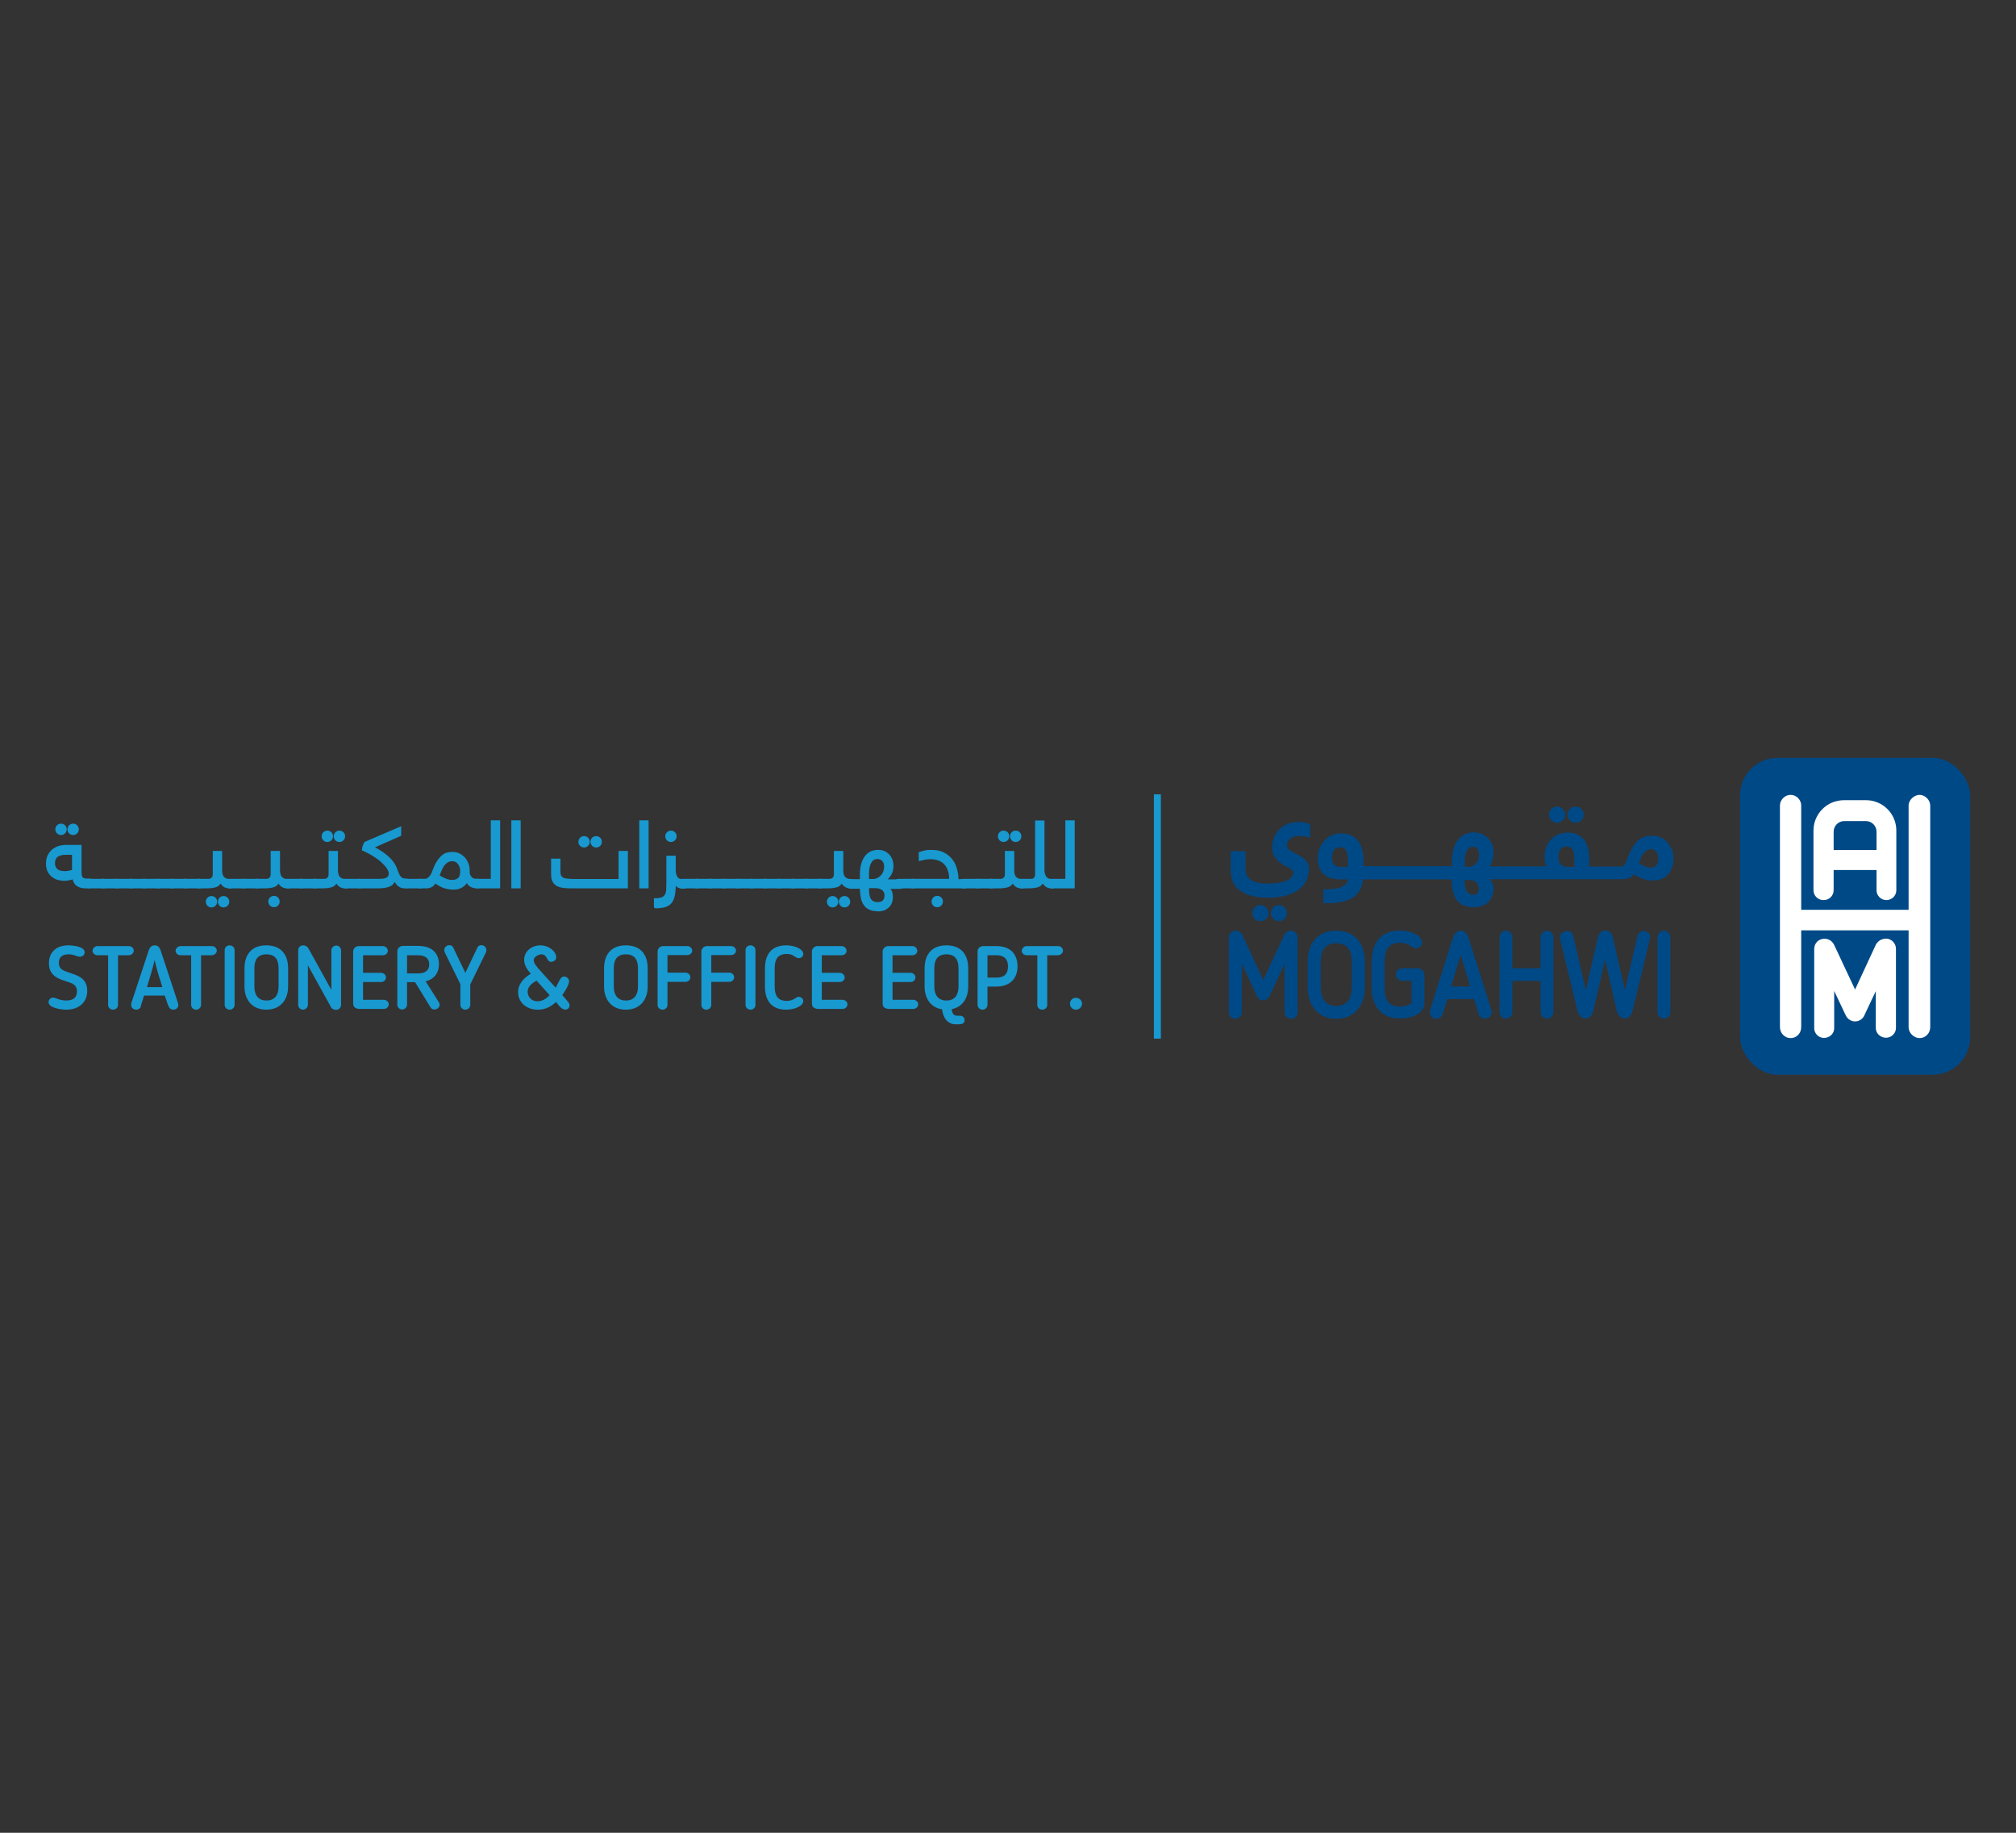 <?xml version="1.0" encoding="UTF-8"?>
<svg id="Layer_1" data-name="Layer 1" xmlns="http://www.w3.org/2000/svg" width="110" height="100" viewBox="0 0 110 100">
  <rect x="0" y="0" width="110" height="100" fill="#333333" stroke="none"/>
  <defs>
    <style>
      .cls-1 {
        fill: #fff;
      }

      .cls-2 {
        fill: #1899d0;
      }

      .cls-3 {
        fill: #004987;
      }
    </style>
  </defs>
  <g>
    <g>
      <g>
        <path class="cls-3" d="M69.78,49.38c-.12,0-.22.04-.31.13s-.13.19-.13.31.04.22.13.31.19.13.31.13.22-.04.31-.13c.09-.09.13-.19.13-.31s-.04-.22-.13-.31c-.09-.09-.19-.13-.31-.13Z"/>
        <path class="cls-3" d="M68.77,49.38c-.12,0-.22.04-.31.13-.09.09-.13.19-.13.31s.04.22.13.31c.09.09.19.13.31.13s.22-.04.31-.13.13-.19.13-.31-.04-.22-.13-.31-.19-.13-.31-.13Z"/>
        <path class="cls-3" d="M70.8,44.86c-.23,0-.44.04-.61.12s-.32.19-.43.32c-.11.13-.2.28-.26.45-.06.16-.09.33-.09.49,0,.14.02.27.07.37.05.11.11.21.18.29.08.09.17.16.27.23.11.07.22.13.34.19.11.06.19.11.23.14s.07.09.07.15c0,.06-.02.12-.06.19-.04.07-.11.14-.21.2-.1.06-.24.11-.42.15s-.42.06-.71.06c-.23,0-.43-.02-.58-.06s-.28-.09-.37-.17c-.09-.07-.16-.16-.2-.25s-.06-.21-.06-.32v-.97h-.81v1.01c0,.22.03.42.1.61s.18.35.34.48.37.24.63.32.58.12.96.12c.43,0,.79-.05,1.07-.14.29-.09.51-.21.69-.36.17-.15.29-.31.37-.5.07-.18.11-.36.11-.54,0-.09-.01-.17-.03-.25-.02-.08-.06-.15-.12-.22-.06-.07-.13-.14-.23-.2-.1-.07-.22-.14-.37-.21-.12-.06-.23-.12-.32-.19-.09-.07-.13-.15-.13-.24,0-.06.01-.12.04-.18.02-.06.06-.12.12-.17.05-.05.12-.09.2-.12.08-.03.17-.05.28-.05.06,0,.14,0,.25.02.11.01.23.03.38.07v-.73c-.06-.02-.15-.05-.27-.08-.12-.03-.26-.05-.41-.05Z"/>
        <path class="cls-3" d="M85.97,44.89c.12,0,.22-.04.31-.13.09-.09.13-.19.13-.31s-.04-.22-.13-.31-.19-.13-.31-.13-.22.04-.31.13-.13.19-.13.31.04.22.13.31c.09.09.19.13.31.13Z"/>
        <path class="cls-3" d="M84.96,44.89c.12,0,.22-.04.31-.13.09-.09.13-.19.13-.31s-.04-.22-.13-.31-.19-.13-.31-.13-.22.04-.31.13-.13.19-.13.31.04.22.13.31c.09.09.19.13.31.13Z"/>
        <path class="cls-3" d="M91.2,46.36c-.05-.16-.13-.29-.23-.41-.1-.11-.22-.2-.36-.26s-.3-.09-.47-.09c-.11,0-.23.01-.35.04-.12.03-.24.09-.35.17s-.23.21-.33.37c-.11.16-.2.37-.29.62-.06.16-.12.28-.17.36s-.14.12-.26.12h-1.68v-.49c0-.15-.02-.31-.05-.47-.04-.16-.1-.31-.18-.44s-.21-.24-.36-.32c-.15-.09-.35-.13-.59-.13-.2,0-.38.04-.54.11-.16.08-.29.17-.39.3-.11.12-.19.26-.24.42-.06.16-.08.32-.08.48,0,.09,0,.18.02.28s.04.19.07.25h-3.09v-.02c.08-.11.14-.23.17-.36s.05-.26.05-.39c0-.11-.02-.22-.06-.35s-.1-.24-.19-.35c-.09-.11-.2-.19-.33-.27-.14-.07-.3-.11-.5-.11-.38,0-.67.14-.88.42-.21.28-.32.67-.32,1.18v.24h-4.82v-.18c0-.24-.02-.46-.06-.65-.04-.2-.11-.37-.21-.51-.1-.14-.22-.26-.38-.33s-.35-.12-.58-.12c-.2,0-.39.04-.54.12-.16.08-.29.18-.4.31-.11.13-.19.27-.25.44-.06.16-.08.33-.08.49,0,.21.03.39.09.53.06.15.15.27.26.36s.25.16.4.2c.15.04.32.06.51.06h.39c-.01.08-.04.16-.09.22-.05.06-.12.12-.21.17-.09.05-.21.08-.36.11-.15.03-.33.04-.54.04h-.14v.76h.19c.63,0,1.1-.1,1.42-.31.32-.21.5-.54.56-.99h4.83v.04c0,.23.02.44.07.62.04.18.11.34.21.47s.22.22.37.29c.15.07.33.1.55.1.19,0,.35-.03.48-.08s.25-.13.33-.22c.09-.09.15-.19.2-.32s.07-.25.07-.38c0-.02,0-.06,0-.1,0-.04-.01-.09-.03-.13-.01-.05-.03-.1-.06-.15-.02-.05-.06-.09-.1-.13v-.02h7.16c.13,0,.26-.01.37-.04.11-.02.22-.1.33-.22.19.12.37.21.53.26.17.05.34.07.5.07.19,0,.35-.03.49-.09.14-.06.26-.15.35-.26.09-.11.16-.24.21-.39.05-.15.07-.31.07-.48,0-.19-.03-.36-.08-.52ZM73.56,47.3h-.41c-.14,0-.26-.04-.34-.11-.09-.07-.13-.21-.13-.41,0-.16.03-.29.1-.39.07-.1.18-.16.33-.16.17,0,.29.07.35.2.06.13.09.3.09.5v.37ZM79.92,46.96c0-.21.04-.39.12-.54.08-.15.19-.22.34-.22.1,0,.18.04.24.11.05.08.08.17.08.29,0,.09-.01.17-.03.26-.02.09-.06.16-.11.22-.05.06-.11.12-.19.16s-.17.06-.28.06h-.16v-.34ZM80.62,48.72c-.05.07-.13.1-.24.1-.17,0-.29-.07-.36-.22s-.11-.34-.11-.58h.32c.1,0,.17.02.23.06.06.04.11.08.14.13.03.05.06.1.07.15.01.05.02.09.02.11,0,.1-.02.19-.07.26ZM85.9,47.3h-.36c-.14,0-.26-.04-.36-.12-.1-.08-.15-.23-.15-.45,0-.07,0-.13.02-.2s.04-.12.07-.17.08-.09.14-.12c.06-.03.13-.05.22-.05s.16.02.21.05c.05.04.1.08.13.14.03.06.05.13.06.2.01.08.02.16.02.24v.47ZM90.38,47.21c-.07.09-.18.13-.31.13-.11,0-.22-.02-.32-.07s-.21-.1-.32-.16c.07-.26.17-.46.28-.59.11-.13.24-.19.37-.19.08,0,.14.02.19.05.05.03.09.07.12.12.03.05.05.1.07.17s.02.12.02.19c0,.15-.04.26-.11.35Z"/>
      </g>
      <g>
        <path class="cls-3" d="M70.44,50.78c-.16,0-.28.07-.36.22l-1.15,2.47-1.15-2.47c-.08-.14-.2-.22-.36-.22-.21,0-.37.16-.37.37v4.09c0,.19.15.35.34.35.2,0,.37-.16.37-.35v-2.65l.83,1.78c.07.13.19.21.33.21s.27-.08.34-.21l.83-1.78v2.65c0,.19.16.35.36.35s.35-.16.35-.35v-4.09c0-.21-.16-.37-.37-.37Z"/>
        <path class="cls-3" d="M72.91,50.78c-.98,0-1.56.64-1.56,1.72v1.36c0,1.05.61,1.73,1.56,1.73s1.56-.68,1.56-1.73v-1.36c0-1.08-.58-1.72-1.56-1.72ZM72.91,54.89c-.74,0-.85-.65-.85-1.03v-1.36c0-.7.27-1.03.85-1.03s.85.33.85,1.03v1.36c0,.39-.11,1.03-.85,1.03Z"/>
        <path class="cls-3" d="M77.26,52.83h-.76c-.18,0-.34.16-.34.34s.16.34.34.34h.52v1.22c-.18.13-.38.19-.62.19-.6,0-.85-.32-.85-1.06v-1.36c0-.74.26-1.06.85-1.06.22,0,.4.06.58.18.02.01.04.03.06.04.06.04.12.08.22.08.18,0,.33-.14.33-.32,0-.39-.63-.65-1.22-.65-.97,0-1.53.63-1.53,1.72v1.36c0,1.09.56,1.72,1.53,1.72.65,0,1.35-.26,1.35-.84v-1.52c0-.24-.18-.39-.46-.39Z"/>
        <path class="cls-3" d="M80.13,51.19c-.06-.2-.17-.41-.43-.41-.3,0-.4.31-.43.41l-1.24,3.92s-.02.1-.02.13c0,.2.16.35.37.35.14,0,.29-.11.34-.26l.25-.82h1.46l.25.81c.05.17.21.26.34.26.21,0,.37-.15.37-.35,0-.03,0-.09-.02-.13l-1.24-3.92ZM80.22,53.82h-1.04l.52-1.71.52,1.71Z"/>
        <path class="cls-3" d="M84.41,50.78c-.19,0-.35.17-.35.35v1.7h-1.54v-1.7c0-.19-.16-.35-.35-.35s-.35.16-.35.35v4.09c0,.2.16.36.35.36s.35-.16.35-.36v-1.7h1.54v1.7c0,.19.17.36.35.36s.35-.16.35-.36v-4.09c0-.19-.17-.35-.35-.35Z"/>
        <path class="cls-3" d="M89.66,50.8c-.14,0-.26.09-.31.26l-.69,2.97-.64-2.81c-.04-.16-.1-.45-.42-.45s-.38.26-.43.45l-.64,2.81-.69-2.97c-.04-.16-.16-.26-.33-.26-.19,0-.39.12-.39.32,0,.02,0,.06,0,.09h0s.95,3.93.95,3.93c.06.27.23.43.44.43.32,0,.4-.32.43-.43l.64-2.78.63,2.77c.07.27.23.44.44.44s.37-.16.43-.43l.95-3.93v-.02s.01-.05.01-.07c0-.21-.21-.33-.4-.33Z"/>
        <path class="cls-3" d="M90.79,50.78c-.19,0-.35.16-.35.35v4.1c0,.19.16.35.35.35s.35-.16.35-.35v-4.1c0-.19-.16-.35-.35-.35Z"/>
      </g>
    </g>
    <g>
      <g>
        <path class="cls-2" d="M3.2,47.97c-.11-.02-.21-.07-.3-.13-.1-.06-.18-.15-.25-.26-.07-.11-.1-.26-.1-.44s.03-.33.1-.46.15-.22.25-.3.21-.13.34-.17c.12-.03.25-.05.37-.05h.8v1.45c0,.14.02.24.07.3s.14.09.29.09h.12c.13,0,.2.07.2.2,0,.08-.02.14-.05.17-.03.03-.08.05-.15.05h-.17c-.09,0-.17,0-.25-.02-.08-.02-.15-.04-.21-.08s-.12-.09-.16-.15c-.04-.06-.07-.15-.09-.25-.07.03-.16.05-.25.07-.09.02-.18.03-.27.03-.08,0-.17-.01-.28-.04ZM3.09,47.45c.09.09.23.13.43.13.07,0,.15,0,.24-.03.09-.02.16-.04.23-.07v-.9h-.45c-.16,0-.3.04-.42.12-.11.08-.17.21-.17.39,0,.14.04.26.13.34ZM3.14,45.05c.05-.05.12-.08.19-.08s.14.03.19.08.08.12.08.19-.03.14-.08.19-.12.08-.19.08-.14-.03-.19-.08-.08-.12-.08-.19.03-.14.08-.19ZM3.8,45.05c.05-.05.12-.08.19-.08s.14.03.19.08.08.12.08.19-.03.14-.08.19-.12.08-.19.08-.14-.03-.19-.08-.08-.12-.08-.19.03-.14.08-.19Z"/>
        <path class="cls-2" d="M4.88,48.47h-.17c-.09,0-.18,0-.26-.02-.08-.02-.16-.05-.23-.09-.07-.04-.13-.1-.17-.17-.04-.06-.07-.13-.08-.21-.06.02-.13.04-.2.05-.1.02-.19.03-.28.03-.08,0-.18-.01-.29-.04-.11-.02-.22-.07-.32-.14-.1-.07-.19-.16-.26-.28-.07-.12-.11-.28-.11-.47s.03-.35.1-.48c.07-.13.15-.24.26-.32.11-.08.22-.14.35-.18.13-.03.25-.05.38-.05h.85v1.5c0,.13.02.22.06.27.02.03.09.07.26.07h.12c.16,0,.25.09.25.25,0,.1-.02.17-.06.21-.04.04-.1.06-.19.06ZM4.04,47.85v.06c.02.09.05.17.09.23.04.06.09.11.15.14.06.04.12.06.2.07.08.01.16.02.24.02h.17c.06,0,.1-.01.12-.03.01-.01.03-.05.03-.14,0-.11-.05-.15-.15-.15h-.12c-.17,0-.28-.04-.33-.11-.05-.07-.08-.18-.08-.33v-1.41h-.76c-.12,0-.24.02-.35.05-.12.03-.22.09-.32.16-.1.07-.17.17-.23.29-.06.12-.09.26-.09.44s.03.31.09.42c.06.11.14.19.23.25.09.06.19.1.29.12h0c.1.02.19.03.27.03.08,0,.17,0,.26-.02.09-.02.17-.04.24-.06l.06-.02ZM3.51,47.63c-.21,0-.36-.05-.46-.15h0c-.1-.1-.15-.22-.15-.38,0-.19.06-.34.19-.43.12-.09.27-.13.44-.13h.49v.98h-.03c-.07.04-.15.06-.24.08-.09.02-.17.03-.25.03ZM3.54,46.64c-.15,0-.28.04-.39.11-.1.07-.15.19-.15.35,0,.13.04.23.12.31h0c.08.08.21.12.39.12.07,0,.15,0,.23-.02.07-.01.13-.03.19-.05v-.82h-.4ZM3.99,45.56c-.09,0-.16-.03-.22-.09-.06-.06-.09-.14-.09-.22s.03-.16.09-.22c.06-.06.14-.09.22-.09s.16.03.22.09c.06.06.09.14.09.22s-.03.16-.09.22c-.06.06-.14.09-.22.09ZM3.99,45.02c-.06,0-.11.02-.16.06-.04.04-.06.09-.06.16s.02.11.06.16c.04.04.09.06.16.06s.11-.02.16-.06c.04-.04.06-.09.06-.16s-.02-.11-.06-.16c-.04-.04-.09-.06-.16-.06ZM3.33,45.56c-.09,0-.16-.03-.22-.09s-.09-.14-.09-.22.03-.16.09-.22.14-.09.22-.09.16.03.22.09.09.14.09.22-.03.16-.09.22-.14.09-.22.09ZM3.33,45.02c-.06,0-.11.02-.16.06s-.06.09-.06.16.02.11.06.16.09.06.16.06.11-.02.16-.06.06-.09.06-.16-.02-.11-.06-.16-.09-.06-.16-.06Z"/>
      </g>
      <g>
        <path class="cls-2" d="M4.68,48.22c0-.08.02-.14.05-.17s.08-.05.15-.05h.75c.13,0,.2.07.2.2,0,.08-.02.14-.05.17-.03.03-.08.05-.15.05h-.75c-.13,0-.2-.07-.2-.2Z"/>
        <path class="cls-2" d="M5.63,48.47h-.75c-.16,0-.25-.09-.25-.25,0-.1.02-.17.06-.21.04-.04.1-.06.19-.06h.75c.16,0,.25.09.25.25,0,.1-.02.17-.06.21-.04.04-.1.06-.19.06ZM4.88,48.05c-.06,0-.1.01-.12.03-.01.01-.03.05-.03.14,0,.11.05.15.15.15h.75c.06,0,.1-.01.12-.03.01-.01.03-.05.03-.14,0-.11-.05-.15-.15-.15h-.75Z"/>
      </g>
      <g>
        <path class="cls-2" d="M5.43,48.22c0-.08.02-.14.05-.17s.08-.05.15-.05h.75c.13,0,.2.07.2.2,0,.08-.02.14-.05.17-.03.03-.08.05-.15.05h-.75c-.13,0-.2-.07-.2-.2Z"/>
        <path class="cls-2" d="M6.38,48.47h-.75c-.16,0-.25-.09-.25-.25,0-.1.02-.17.06-.21.04-.04.1-.06.19-.06h.75c.16,0,.25.09.25.25,0,.1-.02.17-.06.21-.04.04-.1.06-.19.06ZM5.63,48.05c-.06,0-.1.01-.12.03-.01.01-.03.05-.03.14,0,.11.05.15.15.15h.75c.06,0,.1-.01.12-.03.01-.01.03-.05.03-.14,0-.11-.05-.15-.15-.15h-.75Z"/>
      </g>
      <g>
        <path class="cls-2" d="M6.18,48.22c0-.08.02-.14.05-.17s.08-.05.15-.05h.75c.13,0,.2.07.2.2,0,.08-.02.14-.05.17-.03.03-.08.05-.15.05h-.75c-.13,0-.2-.07-.2-.2Z"/>
        <path class="cls-2" d="M7.13,48.47h-.75c-.16,0-.25-.09-.25-.25,0-.1.02-.17.06-.21.04-.04.1-.06.19-.06h.75c.16,0,.25.09.25.25,0,.1-.02.17-.06.21-.04.04-.1.06-.19.06ZM6.38,48.05c-.06,0-.1.01-.12.03-.01.01-.03.05-.03.14,0,.11.05.15.15.15h.75c.06,0,.1-.01.12-.03.01-.01.03-.05.03-.14,0-.11-.05-.15-.15-.15h-.75Z"/>
      </g>
      <g>
        <path class="cls-2" d="M6.93,48.22c0-.08.02-.14.05-.17s.08-.05.15-.05h.75c.13,0,.2.07.2.2,0,.08-.02.14-.05.17-.03.03-.08.05-.15.05h-.75c-.13,0-.2-.07-.2-.2Z"/>
        <path class="cls-2" d="M7.88,48.47h-.75c-.16,0-.25-.09-.25-.25,0-.1.02-.17.06-.21.04-.04.1-.06.19-.06h.75c.16,0,.25.09.25.25,0,.1-.02.17-.06.21-.04.04-.1.06-.19.06ZM7.13,48.05c-.06,0-.1.01-.12.03-.01.01-.03.05-.03.14,0,.11.05.15.15.15h.75c.06,0,.1-.01.12-.03.01-.01.03-.05.03-.14,0-.11-.05-.15-.15-.15h-.75Z"/>
      </g>
      <g>
        <path class="cls-2" d="M7.67,48.22c0-.08.02-.14.05-.17s.08-.05.15-.05h.75c.13,0,.2.07.2.2,0,.08-.02.14-.05.17-.03.03-.08.05-.15.05h-.75c-.13,0-.2-.07-.2-.2Z"/>
        <path class="cls-2" d="M8.63,48.47h-.75c-.16,0-.25-.09-.25-.25,0-.1.02-.17.06-.21.04-.04.1-.06.19-.06h.75c.16,0,.25.09.25.25,0,.1-.02.17-.06.21-.04.04-.1.06-.19.06ZM7.88,48.05c-.06,0-.1.01-.12.03-.01.01-.03.05-.03.14,0,.11.05.15.15.15h.75c.06,0,.1-.01.12-.03.01-.01.03-.05.03-.14,0-.11-.05-.15-.15-.15h-.75Z"/>
      </g>
      <g>
        <path class="cls-2" d="M8.42,48.22c0-.08.02-.14.05-.17s.08-.05.15-.05h.75c.13,0,.2.07.2.2,0,.08-.02.14-.05.17-.03.03-.08.05-.15.05h-.75c-.13,0-.2-.07-.2-.2Z"/>
        <path class="cls-2" d="M9.38,48.47h-.75c-.16,0-.25-.09-.25-.25,0-.1.02-.17.06-.21.04-.04.1-.06.19-.06h.75c.16,0,.25.09.25.25,0,.1-.02.17-.06.21-.04.04-.1.06-.19.06ZM8.63,48.05c-.06,0-.1.01-.12.03-.01.01-.03.05-.03.14,0,.11.05.15.15.15h.75c.06,0,.1-.01.12-.03.01-.01.03-.05.03-.14,0-.11-.05-.15-.15-.15h-.75Z"/>
      </g>
      <g>
        <path class="cls-2" d="M9.17,48.22c0-.08.02-.14.05-.17s.08-.05.15-.05h.75c.13,0,.2.07.2.2,0,.08-.02.14-.05.17-.03.03-.08.05-.15.05h-.75c-.13,0-.2-.07-.2-.2Z"/>
        <path class="cls-2" d="M10.12,48.47h-.75c-.16,0-.25-.09-.25-.25,0-.1.02-.17.06-.21.04-.04.1-.06.19-.06h.75c.16,0,.25.09.25.25,0,.1-.02.17-.06.21-.04.04-.1.06-.19.06ZM9.38,48.05c-.06,0-.1.01-.12.03-.01.01-.03.05-.03.14,0,.11.05.15.15.15h.75c.06,0,.1-.01.12-.03.01-.01.03-.05.03-.14,0-.11-.05-.15-.15-.15h-.75Z"/>
      </g>
      <g>
        <path class="cls-2" d="M9.92,48.22c0-.08.02-.14.05-.17s.08-.05.15-.05h.75c.13,0,.2.07.2.2,0,.08-.02.14-.05.17-.03.03-.08.05-.15.05h-.75c-.13,0-.2-.07-.2-.2Z"/>
        <path class="cls-2" d="M10.87,48.47h-.75c-.16,0-.25-.09-.25-.25,0-.1.02-.17.06-.21.04-.04.1-.06.19-.06h.75c.16,0,.25.09.25.25,0,.1-.02.17-.06.21-.04.04-.1.06-.19.06ZM10.12,48.05c-.06,0-.1.01-.12.03-.01.01-.03.05-.03.14,0,.11.05.15.15.15h.75c.06,0,.1-.01.12-.03.01-.01.03-.05.03-.14,0-.11-.05-.15-.15-.15h-.75Z"/>
      </g>
      <g>
        <path class="cls-2" d="M10.67,48.22c0-.08.02-.14.05-.17s.08-.05.15-.05h.34c.08,0,.15,0,.21-.01.06,0,.11-.02.14-.05.04-.03.07-.06.09-.11s.03-.12.03-.2v-1.16h.42v.97c0,.08,0,.16.02.23s.03.13.07.17c.03.05.08.08.14.11.06.03.13.04.22.04.13,0,.2.07.2.2,0,.08-.02.14-.05.17-.03.03-.08.05-.15.05-.13,0-.24-.03-.32-.09s-.14-.14-.16-.24c-.06.14-.16.23-.29.27s-.29.06-.48.06h-.42c-.13,0-.2-.07-.2-.2ZM11.35,49c.05-.05.12-.08.19-.08s.14.03.19.08.08.12.08.19-.03.14-.08.19-.12.08-.19.08-.14-.03-.19-.08-.08-.12-.08-.19.03-.14.08-.19ZM12.01,49c.05-.05.12-.08.19-.08s.14.03.19.08.08.12.08.19-.03.14-.08.19-.12.08-.19.08-.14-.03-.19-.08-.08-.12-.08-.19.03-.14.08-.19Z"/>
        <path class="cls-2" d="M12.2,49.51c-.09,0-.16-.03-.22-.09-.06-.06-.09-.14-.09-.22s.03-.16.09-.22c.06-.06.14-.09.22-.09s.16.03.22.09c.06.06.09.14.09.22s-.03.16-.09.22c-.06.06-.14.09-.22.09ZM12.2,48.97c-.06,0-.11.02-.16.06-.04.04-.06.09-.06.16s.02.11.06.16c.04.04.09.06.16.06s.11-.02.16-.06c.04-.04.06-.09.06-.16s-.02-.11-.06-.16c-.04-.04-.09-.06-.16-.06ZM11.54,49.51c-.09,0-.16-.03-.22-.09-.06-.06-.09-.14-.09-.22s.03-.16.09-.22c.06-.06.14-.09.22-.09s.16.03.22.09c.06.06.09.14.09.22s-.03.16-.09.22c-.06.06-.14.09-.22.09ZM11.54,48.97c-.06,0-.11.02-.16.06s-.06.09-.06.16.02.11.06.16.09.06.16.06.11-.02.16-.06.06-.09.06-.16-.02-.11-.06-.16-.09-.06-.16-.06ZM12.53,48.47c-.14,0-.26-.03-.35-.1-.06-.05-.11-.1-.14-.16-.07.1-.15.17-.27.2-.13.04-.3.06-.49.06h-.42c-.16,0-.25-.09-.25-.25,0-.1.02-.17.06-.21.04-.04.1-.06.19-.06h.34c.08,0,.15,0,.2,0,.05,0,.09-.02.12-.04.03-.02.05-.05.07-.09.02-.04.02-.1.02-.18v-1.21h.51v1.02c0,.08,0,.16.02.22.01.06.03.11.06.15.03.04.07.07.12.1.05.02.12.04.2.04.16,0,.25.09.25.25,0,.1-.02.17-.06.21-.04.04-.1.06-.19.06ZM12.06,47.96l.04.13c.02.09.07.15.15.21.07.06.17.08.29.08.06,0,.1-.01.12-.03.01-.01.03-.05.03-.14,0-.11-.05-.15-.15-.15-.09,0-.17-.02-.24-.05-.06-.03-.12-.07-.16-.13-.04-.05-.06-.12-.08-.19-.01-.07-.02-.15-.02-.24v-.92h-.32v1.11c0,.09-.01.16-.03.22-.02.06-.06.1-.1.13-.05.03-.1.05-.16.06-.06,0-.13.01-.21.01h-.34c-.06,0-.1.01-.12.03-.01.01-.03.05-.03.14,0,.11.05.15.15.15h.42c.18,0,.34-.02.46-.06.12-.04.2-.12.26-.24l.05-.12Z"/>
      </g>
      <g>
        <path class="cls-2" d="M12.33,48.22c0-.08.02-.14.05-.17s.08-.05.15-.05h.75c.13,0,.2.07.2.2,0,.08-.02.14-.05.17-.03.03-.08.05-.15.05h-.75c-.13,0-.2-.07-.2-.2Z"/>
        <path class="cls-2" d="M13.28,48.47h-.75c-.16,0-.25-.09-.25-.25,0-.1.02-.17.06-.21.04-.04.1-.06.19-.06h.75c.16,0,.25.09.25.25,0,.1-.02.17-.06.21-.04.04-.1.06-.19.06ZM12.53,48.05c-.06,0-.1.01-.12.03-.01.01-.03.05-.03.14,0,.11.05.15.15.15h.75c.06,0,.1-.01.12-.03.01-.01.03-.05.03-.14,0-.11-.05-.15-.15-.15h-.75Z"/>
      </g>
      <g>
        <path class="cls-2" d="M13.08,48.22c0-.08.02-.14.05-.17s.08-.05.15-.05h.75c.13,0,.2.07.2.2,0,.08-.02.14-.05.17-.03.03-.08.05-.15.05h-.75c-.13,0-.2-.07-.2-.2Z"/>
        <path class="cls-2" d="M14.03,48.47h-.75c-.16,0-.25-.09-.25-.25,0-.1.02-.17.06-.21.04-.04.1-.06.19-.06h.75c.16,0,.25.09.25.25,0,.1-.02.17-.06.21-.04.04-.1.06-.19.06ZM13.28,48.05c-.06,0-.1.01-.12.03-.01.01-.03.05-.03.14,0,.11.05.15.15.15h.75c.06,0,.1-.01.12-.03.01-.01.03-.05.03-.14,0-.11-.05-.15-.15-.15h-.75Z"/>
      </g>
      <g>
        <path class="cls-2" d="M13.83,48.22c0-.08.02-.14.05-.17s.08-.05.15-.05h.34c.08,0,.15,0,.21-.01.06,0,.11-.02.14-.05.04-.03.07-.06.09-.11s.03-.12.03-.2v-1.16h.42v.97c0,.08,0,.16.02.23s.03.13.07.17c.03.05.08.08.14.11.06.03.13.04.22.04.13,0,.2.07.2.2,0,.08-.02.14-.05.17-.03.03-.08.05-.15.05-.13,0-.24-.03-.32-.09s-.14-.14-.16-.24c-.06.14-.16.23-.29.27s-.29.06-.48.06h-.42c-.13,0-.2-.07-.2-.2ZM14.76,48.99c.05-.05.12-.08.19-.08s.14.03.19.08.08.12.08.19-.03.14-.08.19-.12.08-.19.08-.14-.03-.19-.08-.08-.12-.08-.19.03-.14.08-.19Z"/>
        <path class="cls-2" d="M14.95,49.5c-.09,0-.16-.03-.22-.09-.06-.06-.09-.14-.09-.22s.03-.16.09-.22c.06-.06.14-.09.22-.09s.16.03.22.09c.06.06.09.14.09.22s-.03.16-.09.22c-.06.06-.14.09-.22.09ZM14.95,48.96c-.06,0-.11.02-.16.06-.04.04-.06.09-.06.16s.02.11.06.16c.04.04.09.06.16.06s.11-.02.16-.06c.04-.04.06-.09.06-.16s-.02-.11-.06-.16c-.04-.04-.09-.06-.16-.06ZM15.69,48.47c-.14,0-.26-.03-.35-.1-.06-.05-.11-.1-.14-.16-.07.1-.15.17-.27.2-.13.04-.3.06-.49.06h-.42c-.16,0-.25-.09-.25-.25,0-.1.02-.17.06-.21.04-.04.1-.06.19-.06h.34c.08,0,.15,0,.2,0,.05,0,.09-.02.12-.04.03-.02.05-.05.07-.09.02-.04.02-.1.02-.18v-1.21h.51v1.02c0,.08,0,.16.02.22.01.06.03.11.06.15.03.04.07.07.12.1.05.02.12.04.2.04.16,0,.25.09.25.25,0,.1-.02.17-.06.21-.04.04-.1.06-.19.06ZM15.22,47.96l.04.13c.02.09.07.15.15.21.07.06.17.08.29.08.06,0,.1-.01.12-.03.01-.01.03-.05.03-.14,0-.11-.05-.15-.15-.15-.09,0-.17-.02-.24-.05-.06-.03-.12-.07-.16-.13-.04-.05-.06-.12-.08-.19-.01-.07-.02-.15-.02-.24v-.92h-.32v1.11c0,.09-.01.16-.03.22-.02.06-.06.1-.1.13-.05.03-.1.05-.16.06-.06,0-.13.01-.21.01h-.34c-.06,0-.1.01-.12.03-.01.01-.03.05-.03.14,0,.11.05.15.15.15h.42c.18,0,.34-.02.46-.06.12-.04.2-.12.26-.24l.05-.12Z"/>
      </g>
      <g>
        <path class="cls-2" d="M15.49,48.22c0-.08.02-.14.05-.17s.08-.05.15-.05h.75c.13,0,.2.07.2.2,0,.08-.02.14-.05.17-.03.03-.08.05-.15.05h-.75c-.13,0-.2-.07-.2-.2Z"/>
        <path class="cls-2" d="M16.44,48.47h-.75c-.16,0-.25-.09-.25-.25,0-.1.02-.17.06-.21.04-.04.1-.06.19-.06h.75c.16,0,.25.09.25.25,0,.1-.02.17-.06.21-.04.04-.1.06-.19.06ZM15.69,48.05c-.06,0-.1.01-.12.03-.01.01-.03.05-.03.14,0,.11.05.15.15.15h.75c.06,0,.1-.01.12-.03.01-.01.03-.05.03-.14,0-.11-.05-.15-.15-.15h-.75Z"/>
      </g>
      <g>
        <path class="cls-2" d="M16.24,48.22c0-.08.02-.14.05-.17s.08-.05.15-.05h.75c.13,0,.2.07.2.2,0,.08-.02.14-.05.17-.03.03-.08.05-.15.05h-.75c-.13,0-.2-.07-.2-.2Z"/>
        <path class="cls-2" d="M17.19,48.47h-.75c-.16,0-.25-.09-.25-.25,0-.1.02-.17.06-.21.04-.04.1-.06.19-.06h.75c.16,0,.25.09.25.25,0,.1-.02.17-.06.21-.04.04-.1.06-.19.06ZM16.44,48.05c-.06,0-.1.01-.12.03-.01.01-.03.05-.03.14,0,.11.05.15.15.15h.75c.06,0,.1-.01.12-.03.01-.01.03-.05.03-.14,0-.11-.05-.15-.15-.15h-.75Z"/>
      </g>
      <g>
        <path class="cls-2" d="M16.99,48.22c0-.08.02-.14.05-.17s.08-.05.15-.05h.34c.08,0,.15,0,.21-.01.06,0,.11-.02.14-.05.04-.03.07-.06.09-.11s.03-.12.03-.2v-1.16h.42v.97c0,.08,0,.16.02.23s.03.13.07.17c.03.05.08.08.14.11.06.03.13.04.22.04.13,0,.2.07.2.2,0,.08-.02.14-.05.17-.03.03-.08.05-.15.05-.13,0-.24-.03-.32-.09s-.14-.14-.16-.24c-.06.14-.16.23-.29.27s-.29.06-.48.06h-.42c-.13,0-.2-.07-.2-.2ZM17.67,45.44c.05-.05.12-.08.19-.08s.14.03.19.08.08.12.08.19-.03.14-.08.19-.12.08-.19.08-.14-.03-.19-.08-.08-.12-.08-.19.03-.14.08-.19ZM18.33,45.44c.05-.05.12-.08.19-.08s.14.03.19.08.08.12.08.19-.03.14-.08.19-.12.08-.19.08-.14-.03-.19-.08-.08-.12-.08-.19.03-.14.08-.19Z"/>
        <path class="cls-2" d="M18.85,48.47c-.14,0-.26-.03-.35-.1-.06-.05-.11-.1-.14-.16-.07.1-.15.17-.27.2-.13.04-.3.06-.49.06h-.42c-.16,0-.25-.09-.25-.25,0-.1.02-.17.06-.21.04-.04.1-.06.19-.06h.34c.08,0,.15,0,.2,0,.05,0,.09-.02.12-.04.03-.02.05-.05.07-.09.02-.04.02-.1.02-.18v-1.21h.51v1.02c0,.08,0,.16.02.22.01.06.03.11.06.15.03.04.07.07.12.1.05.02.12.04.2.04.16,0,.25.09.25.25,0,.1-.02.17-.06.21-.04.04-.1.06-.19.06ZM18.38,47.96l.04.13c.02.09.07.15.15.21.07.06.17.08.29.08.06,0,.1-.01.12-.03.01-.01.03-.05.03-.14,0-.11-.05-.15-.15-.15-.09,0-.17-.02-.24-.05-.06-.03-.12-.07-.16-.13-.04-.05-.06-.12-.08-.19-.01-.07-.02-.15-.02-.24v-.92h-.32v1.11c0,.09-.01.16-.03.22-.02.06-.06.1-.1.13-.05.03-.1.05-.16.06-.06,0-.13.01-.21.01h-.34c-.06,0-.1.01-.12.03-.01.01-.03.05-.03.14,0,.11.05.15.15.15h.42c.18,0,.34-.02.46-.06.12-.04.2-.12.26-.24l.05-.12ZM18.52,45.94c-.09,0-.16-.03-.22-.09-.06-.06-.09-.14-.09-.22s.03-.16.09-.22c.06-.06.14-.09.22-.09s.16.03.22.09c.06.06.09.14.09.22s-.03.16-.09.22c-.06.06-.14.09-.22.09ZM18.52,45.41c-.06,0-.11.02-.16.06-.04.04-.06.09-.06.16s.02.11.06.16c.04.04.09.06.16.06s.11-.02.16-.06c.04-.04.06-.09.06-.16s-.02-.11-.06-.16c-.04-.04-.09-.06-.16-.06ZM17.86,45.94c-.09,0-.16-.03-.22-.09-.06-.06-.09-.14-.09-.22s.03-.16.09-.22c.06-.06.14-.09.22-.09s.16.03.22.09c.06.06.09.14.09.22s-.03.16-.09.22c-.06.06-.14.09-.22.09ZM17.86,45.41c-.06,0-.11.02-.16.06s-.06.09-.06.16.02.11.06.16.09.06.16.06.11-.02.16-.06.06-.09.06-.16-.02-.11-.06-.16-.09-.06-.16-.06Z"/>
      </g>
      <g>
        <path class="cls-2" d="M18.65,48.22c0-.08.02-.14.05-.17s.08-.05.15-.05h.75c.13,0,.2.07.2.2,0,.08-.02.14-.05.17-.03.03-.08.05-.15.05h-.75c-.13,0-.2-.07-.2-.2Z"/>
        <path class="cls-2" d="M19.6,48.47h-.75c-.16,0-.25-.09-.25-.25,0-.1.02-.17.06-.21.04-.04.1-.06.19-.06h.75c.16,0,.25.09.25.25,0,.1-.02.17-.06.21-.04.04-.1.06-.19.06ZM18.85,48.05c-.06,0-.1.01-.12.03-.01.01-.03.05-.03.14,0,.11.05.15.15.15h.75c.06,0,.1-.01.12-.03.01-.01.03-.05.03-.14,0-.11-.05-.15-.15-.15h-.75Z"/>
      </g>
      <g>
        <path class="cls-2" d="M19.4,48.22c0-.08.02-.14.05-.17s.08-.05.15-.05h1.13c.19,0,.32-.03.4-.09s.12-.14.12-.24c0-.09-.04-.19-.11-.31-.07-.11-.18-.23-.31-.35s-.29-.23-.46-.34c-.18-.11-.37-.21-.57-.3,0-.04.01-.08.02-.13.01-.04.03-.08.04-.12.02-.04.03-.07.05-.09.02-.03.03-.04.05-.05l1.89-.81v.42l-1.49.66c.36.18.64.37.85.58.21.21.35.41.42.62.04.12.08.21.12.28.04.07.08.13.12.17s.09.07.14.08c.05.01.11.02.17.02.14,0,.2.07.2.2,0,.08-.02.14-.05.17-.03.03-.08.05-.15.05s-.13,0-.19-.01-.12-.03-.17-.05c-.05-.03-.1-.07-.14-.12-.04-.05-.09-.12-.13-.21h-.02c-.06.16-.17.26-.32.32s-.34.08-.56.08h-1.04c-.13,0-.2-.07-.2-.2Z"/>
        <path class="cls-2" d="M22.18,48.47c-.07,0-.14,0-.2-.01-.07,0-.13-.03-.18-.06-.06-.03-.11-.07-.16-.13-.03-.04-.07-.09-.1-.15-.07.13-.18.22-.32.27-.16.05-.35.08-.57.08h-1.04c-.16,0-.25-.09-.25-.25,0-.1.02-.17.06-.21.04-.04.1-.06.19-.06h1.13c.17,0,.3-.03.37-.08.07-.05.1-.11.1-.2s-.03-.18-.1-.28c-.07-.11-.17-.22-.3-.34-.13-.12-.28-.23-.46-.34-.17-.11-.37-.21-.57-.3h-.03s0-.05,0-.05c0-.04.01-.09.02-.14.01-.05.03-.09.04-.13.02-.04.03-.07.05-.1.02-.04.04-.06.07-.07l1.96-.84v.52l-1.43.63c.32.17.58.35.78.54.22.21.36.43.43.64.04.12.08.21.11.28.03.07.07.12.11.16.03.03.07.06.12.07.05.01.1.02.16.02.16,0,.25.09.25.25,0,.1-.02.17-.06.21-.04.04-.1.06-.19.06ZM21.49,47.98h.08v.03c.05.08.09.15.13.2.04.05.08.08.13.11.05.02.1.04.15.05.06,0,.12.01.19.01.06,0,.1-.01.12-.03.01-.01.03-.05.03-.14,0-.11-.05-.15-.15-.15-.07,0-.13,0-.18-.02-.06-.02-.11-.05-.16-.09-.04-.04-.09-.1-.12-.18-.04-.07-.08-.17-.12-.29-.07-.2-.21-.4-.41-.6-.21-.2-.49-.4-.84-.57l-.09-.05,1.55-.69v-.32l-1.83.79s-.01,0-.03.03c-.01.02-.03.05-.04.09-.01.03-.03.07-.04.12,0,.03-.01.06-.02.08.2.09.38.19.55.29.18.11.34.23.47.35.13.12.24.24.32.36.08.12.12.23.12.33,0,.11-.05.21-.14.27-.09.07-.23.1-.43.1h-1.13c-.06,0-.1.01-.12.03-.01.01-.03.05-.03.14,0,.11.05.15.15.15h1.04c.21,0,.4-.03.54-.08.14-.05.24-.14.3-.29v-.03Z"/>
      </g>
      <g>
        <path class="cls-2" d="M21.97,48.22c0-.08.02-.14.05-.17s.08-.05.15-.05h.75c.13,0,.2.07.2.2,0,.08-.02.14-.05.17-.03.03-.08.05-.15.05h-.75c-.13,0-.2-.07-.2-.2Z"/>
        <path class="cls-2" d="M22.92,48.47h-.75c-.16,0-.25-.09-.25-.25,0-.1.02-.17.06-.21.04-.04.1-.06.19-.06h.75c.16,0,.25.09.25.25,0,.1-.02.17-.06.21-.04.04-.1.06-.19.06ZM22.17,48.05c-.06,0-.1.01-.12.03-.01.01-.03.05-.03.14,0,.11.05.15.15.15h.75c.06,0,.1-.01.12-.03.01-.01.03-.05.03-.14,0-.11-.05-.15-.15-.15h-.75Z"/>
      </g>
      <g>
        <path class="cls-2" d="M25.7,48.35c-.09-.05-.17-.14-.23-.26h0c-.06.12-.16.22-.28.29s-.28.11-.46.11c-.16,0-.32-.03-.48-.08-.16-.05-.33-.15-.5-.27-.04.07-.09.12-.13.16-.05.04-.09.07-.14.09s-.1.03-.16.04c-.05,0-.11,0-.17,0h-.22c-.13,0-.2-.07-.2-.2,0-.08.02-.14.05-.17s.08-.05.15-.05h.21s.08,0,.13-.02.09-.03.13-.07c.04-.03.09-.08.13-.14s.08-.14.12-.24c.08-.22.16-.39.25-.52.09-.13.17-.24.26-.31s.18-.12.27-.14c.09-.02.18-.04.28-.04.13,0,.25.02.35.07s.2.12.28.21.14.2.19.32c.05.12.07.26.07.41,0,.02,0,.05,0,.07s0,.04,0,.06c.03.11.08.19.15.25.07.06.17.08.31.08s.2.07.2.2c0,.08-.02.14-.05.17-.03.03-.08.05-.15.05-.13,0-.24-.03-.33-.08ZM25.13,47.31c-.02-.07-.05-.13-.1-.19-.04-.05-.09-.1-.15-.13s-.13-.05-.21-.05c-.14,0-.27.06-.39.19-.12.12-.23.34-.33.66.12.08.25.15.37.19s.25.07.38.07c.14,0,.26-.04.34-.12.09-.08.13-.22.13-.41,0-.07-.01-.15-.03-.22Z"/>
        <path class="cls-2" d="M24.73,48.54c-.16,0-.33-.03-.5-.08-.15-.05-.31-.14-.47-.25-.04.05-.08.1-.11.13-.05.04-.1.07-.16.09-.05.02-.11.03-.17.04-.05,0-.11,0-.18,0h-.22c-.16,0-.25-.09-.25-.25,0-.1.02-.17.06-.21.04-.04.1-.06.19-.06h.21s.08,0,.12-.01c.04,0,.08-.03.11-.06.04-.03.08-.07.12-.13.04-.06.08-.13.11-.23.08-.22.16-.4.25-.53.09-.14.18-.24.27-.32.09-.08.19-.13.29-.15.23-.06.47-.05.66.04.11.05.21.13.3.22.08.09.15.21.2.33.05.13.07.27.07.43,0,.02,0,.05,0,.07,0,.02,0,.04,0,.05.03.1.08.17.13.22.06.05.15.07.28.07.16,0,.25.09.25.25,0,.1-.02.17-.06.21-.04.04-.1.06-.19.06-.14,0-.26-.03-.36-.08h0c-.08-.04-.15-.11-.21-.21-.06.1-.15.18-.25.24-.13.08-.29.12-.49.12ZM23.74,48.07l.04.03c.17.12.33.21.49.27.16.05.31.08.47.08.18,0,.32-.03.44-.1.11-.07.2-.16.26-.28l.09-.18v.2c.05.11.12.18.2.23.09.05.19.07.31.07.06,0,.1-.01.12-.03.01-.01.03-.05.03-.14,0-.11-.05-.15-.15-.15-.15,0-.26-.03-.34-.09-.07-.06-.13-.15-.16-.27h0s0-.06,0-.08c0-.02,0-.04,0-.06,0-.15-.02-.28-.07-.4-.04-.12-.1-.22-.18-.3-.07-.08-.16-.15-.27-.2-.17-.08-.39-.09-.6-.04-.09.02-.17.07-.26.14-.09.07-.17.17-.25.3-.08.13-.16.3-.24.51-.04.1-.08.19-.12.25-.04.06-.09.11-.14.15-.05.04-.1.06-.15.07-.05.01-.09.02-.14.02h-.21c-.06,0-.1.01-.12.03-.01.01-.03.05-.03.14,0,.11.05.15.15.15h.22c.06,0,.12,0,.17,0,.05,0,.1-.02.15-.03.05-.02.09-.04.13-.08.04-.04.08-.09.13-.15l.03-.04ZM24.7,48.11c-.13,0-.27-.03-.39-.08-.13-.05-.25-.12-.38-.2l-.03-.02v-.03c.12-.32.23-.54.36-.68.13-.13.27-.2.42-.2.09,0,.17.02.23.05.07.04.12.08.17.14.05.06.08.13.1.2.02.08.04.15.04.23,0,.21-.05.35-.14.44-.09.09-.22.13-.37.13ZM24,47.77c.11.07.22.13.33.17.12.05.24.07.36.07.13,0,.23-.04.31-.11.08-.07.11-.2.11-.38,0-.07-.01-.14-.03-.2-.02-.06-.05-.12-.09-.17-.04-.05-.08-.09-.14-.12-.05-.03-.12-.04-.19-.04-.13,0-.25.06-.36.17-.11.11-.21.32-.31.61Z"/>
      </g>
      <g>
        <path class="cls-2" d="M25.83,48.22c0-.08.02-.14.05-.17s.08-.05.15-.05h.79v-3.19h.42v3.61h-1.2c-.13,0-.2-.07-.2-.2Z"/>
        <path class="cls-2" d="M27.29,48.47h-1.25c-.16,0-.25-.09-.25-.25,0-.1.02-.17.06-.21.04-.04.1-.06.19-.06h.74v-3.19h.51v3.71ZM26.04,48.05c-.06,0-.1.01-.12.03-.01.01-.03.05-.03.14,0,.11.05.15.15.15h1.16v-3.52h-.32v3.19h-.84Z"/>
      </g>
      <g>
        <path class="cls-2" d="M28.36,48.43h-.42v-3.61h.42v3.61Z"/>
        <path class="cls-2" d="M28.41,48.47h-.51v-3.71h.51v3.71ZM28,48.38h.32v-3.52h-.32v3.52Z"/>
      </g>
      <g>
        <path class="cls-2" d="M31.15,48.43c-.2,0-.36-.01-.49-.04s-.23-.07-.31-.13-.14-.13-.17-.23-.05-.21-.05-.34v-.78h.42v.63c0,.1.01.19.04.25.03.06.07.11.13.14s.14.05.25.06.24.02.4.02h2.44v-1.53h.42v1.95h-3.07ZM31.68,45.73c.05-.05.12-.08.19-.08s.14.03.19.08.08.12.08.19-.03.14-.08.19-.12.08-.19.08-.14-.03-.19-.08-.08-.12-.08-.19.03-.14.08-.19ZM32.34,45.73c.05-.05.12-.08.19-.08s.14.03.19.08.08.12.08.19-.03.14-.08.19-.12.08-.19.08-.14-.03-.19-.08-.08-.12-.08-.19.03-.14.08-.19Z"/>
        <path class="cls-2" d="M34.26,48.47h-3.12c-.2,0-.37-.01-.5-.04-.14-.03-.25-.07-.33-.14-.09-.06-.15-.15-.19-.25-.04-.1-.05-.22-.05-.36v-.83h.51v.68c0,.1.01.18.03.23.02.05.06.09.11.12.05.03.13.05.23.06.1.01.24.02.4.02h2.4v-1.53h.51v2.04ZM30.17,46.95v.74c0,.13.02.24.05.33.03.08.08.15.15.21.07.05.17.1.3.12.13.03.29.04.48.04h3.02v-1.85h-.32v1.53h-2.49c-.16,0-.3,0-.4-.02-.11-.01-.2-.03-.27-.07-.07-.04-.12-.09-.15-.17-.03-.07-.04-.16-.04-.27v-.59h-.32ZM32.53,46.24c-.09,0-.16-.03-.22-.09-.06-.06-.09-.14-.09-.22s.03-.16.09-.22c.06-.06.14-.09.22-.09s.16.03.22.09c.06.06.09.14.09.22s-.03.16-.09.22c-.06.06-.14.09-.22.09ZM32.53,45.7c-.06,0-.11.02-.16.06-.04.04-.06.09-.06.16s.02.11.06.16c.04.04.09.06.16.06s.11-.02.16-.06c.04-.04.06-.09.06-.16s-.02-.11-.06-.16c-.04-.04-.09-.06-.16-.06ZM31.87,46.24c-.09,0-.16-.03-.22-.09-.06-.06-.09-.14-.09-.22s.03-.16.09-.22c.06-.06.14-.09.22-.09s.16.03.22.09c.06.06.09.14.09.22s-.03.16-.09.22c-.06.06-.14.09-.22.09ZM31.87,45.7c-.06,0-.11.02-.16.06-.04.04-.06.09-.06.16s.02.11.06.16c.04.04.09.06.16.06s.11-.02.16-.06c.04-.04.06-.09.06-.16s-.02-.11-.06-.16c-.04-.04-.09-.06-.16-.06Z"/>
      </g>
      <g>
        <path class="cls-2" d="M35.34,48.43h-.42v-3.61h.42v3.61Z"/>
        <path class="cls-2" d="M35.39,48.47h-.51v-3.71h.51v3.71ZM34.97,48.38h.32v-3.52h-.32v3.52Z"/>
      </g>
      <g>
        <path class="cls-2" d="M36.99,48.35c-.07-.05-.13-.11-.17-.18,0,.24-.02.45-.05.62-.03.17-.09.3-.16.4s-.19.18-.33.22c-.14.05-.33.07-.55.07v-.42c.17,0,.29-.02.39-.05.09-.04.16-.09.21-.17.05-.08.07-.18.08-.3s.01-.27.01-.45v-1.36h.41v.72c0,.17.03.31.09.41s.18.15.35.15c.14,0,.2.07.2.2,0,.08-.02.14-.05.17-.03.03-.08.05-.15.05-.11,0-.2-.03-.28-.08ZM36.42,45.44c.05-.05.12-.08.19-.08s.14.03.19.08.08.12.08.19-.03.14-.08.19-.12.08-.19.08-.14-.03-.19-.08-.08-.12-.08-.19.03-.14.08-.19Z"/>
        <path class="cls-2" d="M35.73,49.53h-.05v-.52h.05c.16,0,.28-.02.37-.05.08-.03.14-.08.18-.15.04-.07.07-.17.07-.28,0-.12.01-.27.01-.44v-1.4h.51v.77c0,.16.03.29.09.38.05.09.15.13.31.13.16,0,.25.09.25.25,0,.1-.02.17-.06.21-.04.04-.1.06-.19.06-.12,0-.22-.03-.31-.08h0s-.07-.05-.09-.08c0,.19-.02.35-.04.49-.03.17-.09.32-.17.43-.08.11-.2.19-.35.24-.15.05-.34.07-.57.07ZM35.78,49.11v.33c.2,0,.36-.03.49-.07.13-.04.24-.11.31-.21.07-.1.13-.23.16-.38.03-.16.04-.37.04-.61v-.19l.09.16c.03.06.08.11.15.16h0c.07.04.15.07.25.07.06,0,.1-.01.12-.03.01-.01.03-.05.03-.14,0-.11-.05-.15-.15-.15-.19,0-.32-.06-.39-.17-.07-.11-.1-.25-.1-.43v-.67h-.31v1.31c0,.18,0,.33-.01.45,0,.13-.04.24-.09.32-.05.09-.13.15-.23.19-.09.03-.21.05-.36.06ZM36.61,45.94c-.09,0-.16-.03-.22-.09-.06-.06-.09-.14-.09-.22s.03-.16.09-.22c.06-.06.14-.09.22-.09s.16.03.22.09c.06.06.09.14.09.22s-.03.16-.09.22c-.06.06-.14.09-.22.09ZM36.61,45.41c-.06,0-.11.02-.16.06-.04.04-.06.09-.06.16s.02.11.06.16c.04.04.09.06.16.06s.11-.02.16-.06c.04-.04.06-.09.06-.16s-.02-.11-.06-.16c-.04-.04-.09-.06-.16-.06Z"/>
      </g>
      <g>
        <path class="cls-2" d="M37.06,48.22c0-.08.02-.14.05-.17s.08-.05.15-.05h.75c.13,0,.2.07.2.2,0,.08-.02.14-.05.17-.03.03-.08.05-.15.05h-.75c-.13,0-.2-.07-.2-.2Z"/>
        <path class="cls-2" d="M38.02,48.47h-.75c-.16,0-.25-.09-.25-.25,0-.1.02-.17.06-.21.04-.04.1-.06.19-.06h.75c.16,0,.25.09.25.25,0,.1-.02.17-.06.21-.04.04-.1.06-.19.06ZM37.27,48.05c-.06,0-.1.01-.12.03-.01.01-.03.05-.03.14,0,.11.05.15.15.15h.75c.06,0,.1-.01.12-.03.01-.01.03-.05.03-.14,0-.11-.05-.15-.15-.15h-.75Z"/>
      </g>
      <g>
        <path class="cls-2" d="M37.81,48.22c0-.08.02-.14.05-.17s.08-.05.15-.05h.75c.13,0,.2.07.2.2,0,.08-.02.14-.05.17-.03.03-.08.05-.15.05h-.75c-.13,0-.2-.07-.2-.2Z"/>
        <path class="cls-2" d="M38.77,48.47h-.75c-.16,0-.25-.09-.25-.25,0-.1.02-.17.06-.21.04-.04.1-.06.19-.06h.75c.16,0,.25.09.25.25,0,.1-.02.17-.06.21-.04.04-.1.06-.19.06ZM38.02,48.05c-.06,0-.1.01-.12.03-.01.01-.03.05-.03.14,0,.11.05.15.15.15h.75c.06,0,.1-.01.12-.03.01-.01.03-.05.03-.14,0-.11-.05-.15-.15-.15h-.75Z"/>
      </g>
      <g>
        <path class="cls-2" d="M38.56,48.22c0-.08.02-.14.05-.17s.08-.05.15-.05h.75c.13,0,.2.07.2.2,0,.08-.02.14-.05.17-.03.03-.08.05-.15.05h-.75c-.13,0-.2-.07-.2-.2Z"/>
        <path class="cls-2" d="M39.51,48.47h-.75c-.16,0-.25-.09-.25-.25,0-.1.02-.17.06-.21.04-.04.1-.06.19-.06h.75c.16,0,.25.09.25.25,0,.1-.02.17-.06.21-.04.04-.1.06-.19.06ZM38.77,48.05c-.06,0-.1.01-.12.03-.01.01-.03.05-.03.14,0,.11.05.15.15.15h.75c.06,0,.1-.01.12-.03.01-.01.03-.05.03-.14,0-.11-.05-.15-.15-.15h-.75Z"/>
      </g>
      <g>
        <path class="cls-2" d="M39.31,48.22c0-.08.02-.14.05-.17s.08-.05.15-.05h.75c.13,0,.2.07.2.2,0,.08-.02.14-.05.17-.03.03-.08.05-.15.05h-.75c-.13,0-.2-.07-.2-.2Z"/>
        <path class="cls-2" d="M40.26,48.47h-.75c-.16,0-.25-.09-.25-.25,0-.1.02-.17.06-.21.04-.04.1-.06.19-.06h.75c.16,0,.25.09.25.25,0,.1-.02.17-.06.21-.04.04-.1.06-.19.06ZM39.51,48.05c-.06,0-.1.01-.12.03-.01.01-.03.05-.03.14,0,.11.05.15.15.15h.75c.06,0,.1-.01.12-.03.01-.01.03-.05.03-.14,0-.11-.05-.15-.15-.15h-.75Z"/>
      </g>
      <g>
        <path class="cls-2" d="M40.06,48.22c0-.08.02-.14.05-.17s.08-.05.15-.05h.75c.13,0,.2.07.2.2,0,.08-.02.14-.05.17-.03.03-.08.05-.15.05h-.75c-.13,0-.2-.07-.2-.2Z"/>
        <path class="cls-2" d="M41.01,48.47h-.75c-.16,0-.25-.09-.25-.25,0-.1.02-.17.06-.21.04-.04.1-.06.19-.06h.75c.16,0,.25.09.25.25,0,.1-.02.17-.06.21-.04.04-.1.06-.19.06ZM40.26,48.05c-.06,0-.1.01-.12.03-.01.01-.03.05-.03.14,0,.11.05.15.15.15h.75c.06,0,.1-.01.12-.03.01-.01.03-.05.03-.14,0-.11-.05-.15-.15-.15h-.75Z"/>
      </g>
      <g>
        <path class="cls-2" d="M40.81,48.22c0-.08.02-.14.05-.17s.08-.05.15-.05h.75c.13,0,.2.07.2.2,0,.08-.02.14-.05.17-.03.03-.08.05-.15.05h-.75c-.13,0-.2-.07-.2-.2Z"/>
        <path class="cls-2" d="M41.76,48.47h-.75c-.16,0-.25-.09-.25-.25,0-.1.02-.17.06-.21.04-.04.1-.06.19-.06h.75c.16,0,.25.09.25.25,0,.1-.02.17-.06.21-.04.04-.1.06-.19.06ZM41.01,48.05c-.06,0-.1.01-.12.03-.01.01-.03.05-.03.14,0,.11.05.15.15.15h.75c.06,0,.1-.01.12-.03.01-.01.03-.05.03-.14,0-.11-.05-.15-.15-.15h-.75Z"/>
      </g>
      <g>
        <path class="cls-2" d="M41.56,48.22c0-.08.02-.14.05-.17s.08-.05.15-.05h.75c.13,0,.2.07.2.2,0,.08-.02.14-.05.17-.03.03-.08.05-.15.05h-.75c-.13,0-.2-.07-.2-.2Z"/>
        <path class="cls-2" d="M42.51,48.47h-.75c-.16,0-.25-.09-.25-.25,0-.1.02-.17.06-.21.04-.04.1-.06.19-.06h.75c.16,0,.25.09.25.25,0,.1-.02.17-.06.21-.04.04-.1.06-.19.06ZM41.76,48.05c-.06,0-.1.01-.12.03-.01.01-.03.05-.03.14,0,.11.05.15.15.15h.75c.06,0,.1-.01.12-.03.01-.01.03-.05.03-.14,0-.11-.05-.15-.15-.15h-.75Z"/>
      </g>
      <g>
        <path class="cls-2" d="M42.31,48.22c0-.08.02-.14.05-.17s.08-.05.15-.05h.75c.13,0,.2.07.2.2,0,.08-.02.14-.05.17-.03.03-.08.05-.15.05h-.75c-.13,0-.2-.07-.2-.2Z"/>
        <path class="cls-2" d="M43.26,48.47h-.75c-.16,0-.25-.09-.25-.25,0-.1.02-.17.06-.21.04-.04.1-.06.19-.06h.75c.16,0,.25.09.25.25,0,.1-.02.17-.06.21-.04.04-.1.06-.19.06ZM42.51,48.05c-.06,0-.1.01-.12.03-.01.01-.03.05-.03.14,0,.11.05.15.15.15h.75c.06,0,.1-.01.12-.03.01-.01.03-.05.03-.14,0-.11-.05-.15-.15-.15h-.75Z"/>
      </g>
      <g>
        <path class="cls-2" d="M43.06,48.22c0-.08.02-.14.05-.17s.08-.05.15-.05h.75c.13,0,.2.07.2.2,0,.08-.02.14-.05.17-.03.03-.08.05-.15.05h-.75c-.13,0-.2-.07-.2-.2Z"/>
        <path class="cls-2" d="M44.01,48.47h-.75c-.16,0-.25-.09-.25-.25,0-.1.02-.17.06-.21.04-.04.1-.06.19-.06h.75c.16,0,.25.09.25.25,0,.1-.02.17-.06.21-.04.04-.1.06-.19.06ZM43.26,48.05c-.06,0-.1.01-.12.03-.01.01-.03.05-.03.14,0,.11.05.15.15.15h.75c.06,0,.1-.01.12-.03.01-.01.03-.05.03-.14,0-.11-.05-.15-.15-.15h-.75Z"/>
      </g>
      <g>
        <path class="cls-2" d="M43.81,48.22c0-.08.02-.14.05-.17s.08-.05.15-.05h.75c.13,0,.2.07.2.2,0,.08-.02.14-.05.17-.03.03-.08.05-.15.05h-.75c-.13,0-.2-.07-.2-.2Z"/>
        <path class="cls-2" d="M44.76,48.47h-.75c-.16,0-.25-.09-.25-.25,0-.1.02-.17.06-.21.04-.04.1-.06.19-.06h.75c.16,0,.25.09.25.25,0,.1-.02.17-.06.21-.04.04-.1.06-.19.06ZM44.01,48.05c-.06,0-.1.01-.12.03-.01.01-.03.05-.03.14,0,.11.05.15.15.15h.75c.06,0,.1-.01.12-.03.01-.01.03-.05.03-.14,0-.11-.05-.15-.15-.15h-.75Z"/>
      </g>
      <g>
        <path class="cls-2" d="M44.56,48.22c0-.08.02-.14.05-.17s.08-.05.15-.05h.34c.08,0,.15,0,.21-.01.06,0,.11-.02.14-.05.04-.03.07-.06.09-.11s.03-.12.03-.2v-1.16h.42v.97c0,.08,0,.16.02.23s.03.13.07.17c.03.05.08.08.14.11.06.03.13.04.22.04.13,0,.2.07.2.2,0,.08-.02.14-.05.17-.03.03-.08.05-.15.05-.13,0-.24-.03-.32-.09s-.14-.14-.16-.24c-.06.14-.16.23-.29.27s-.29.06-.48.06h-.42c-.13,0-.2-.07-.2-.2ZM45.24,49c.05-.05.12-.08.19-.08s.14.03.19.08.08.12.08.19-.03.14-.08.19-.12.08-.19.08-.14-.03-.19-.08-.08-.12-.08-.19.03-.14.08-.19ZM45.89,49c.05-.05.12-.08.19-.08s.14.03.19.08.08.12.08.19-.03.14-.08.19-.12.08-.19.08-.14-.03-.19-.08-.08-.12-.08-.19.03-.14.08-.19Z"/>
        <path class="cls-2" d="M46.08,49.51c-.09,0-.16-.03-.22-.09-.06-.06-.09-.14-.09-.22s.03-.16.09-.22c.06-.06.14-.09.22-.09s.16.03.22.09c.06.06.09.14.09.22s-.03.16-.09.22c-.06.06-.14.09-.22.09ZM46.08,48.97c-.06,0-.11.02-.16.06-.04.04-.06.09-.06.16s.02.11.06.16c.04.04.09.06.16.06s.11-.02.16-.06c.04-.04.06-.09.06-.16s-.02-.11-.06-.16c-.04-.04-.09-.06-.16-.06ZM45.43,49.51c-.09,0-.16-.03-.22-.09-.06-.06-.09-.14-.09-.22s.03-.16.09-.22c.06-.06.14-.09.22-.09s.16.03.22.09c.06.06.09.14.09.22s-.03.16-.09.22c-.06.06-.14.09-.22.09ZM45.43,48.97c-.06,0-.11.02-.16.06s-.06.09-.06.16.02.11.06.16.09.06.16.06.11-.02.16-.06.06-.09.06-.16-.02-.11-.06-.16-.09-.06-.16-.06ZM46.42,48.47c-.14,0-.26-.03-.35-.1-.06-.05-.11-.1-.14-.16-.07.1-.15.17-.27.2-.13.04-.3.06-.49.06h-.42c-.16,0-.25-.09-.25-.25,0-.1.02-.17.06-.21.04-.04.1-.06.19-.06h.34c.08,0,.15,0,.2,0,.05,0,.09-.02.12-.04.03-.02.05-.05.07-.09.02-.04.02-.1.02-.18v-1.21h.51v1.02c0,.08,0,.16.02.22.01.06.03.11.06.15.03.04.07.07.12.1.05.02.12.04.2.04.16,0,.25.09.25.25,0,.1-.02.17-.06.21-.04.04-.1.06-.19.06ZM45.95,47.96l.04.13c.02.09.07.15.15.21.07.06.17.08.29.08.06,0,.1-.01.12-.03.01-.01.03-.05.03-.14,0-.11-.05-.15-.15-.15-.09,0-.17-.02-.24-.05-.06-.03-.12-.07-.16-.13-.04-.05-.06-.12-.08-.19-.01-.07-.02-.15-.02-.24v-.92h-.32v1.11c0,.09-.01.16-.03.22-.02.06-.06.1-.1.13-.05.03-.1.05-.16.06-.06,0-.13.01-.21.01h-.34c-.06,0-.1.01-.12.03-.01.01-.03.05-.03.14,0,.11.05.15.15.15h.42c.18,0,.34-.02.46-.06.12-.04.2-.12.26-.24l.05-.12Z"/>
      </g>
      <g>
        <path class="cls-2" d="M48.49,48.45c.08.08.14.17.16.25s.03.16.03.23c0,.1-.02.19-.05.28-.03.09-.08.17-.15.24-.07.07-.15.12-.25.16s-.22.06-.35.06c-.18,0-.32-.03-.44-.08-.12-.06-.21-.14-.29-.24s-.12-.23-.15-.37c-.03-.15-.05-.31-.05-.49v-.06h-.54c-.13,0-.2-.07-.2-.2,0-.08.02-.14.05-.17s.08-.05.15-.05h.54v-.29c0-.41.08-.74.25-.96.17-.23.39-.34.69-.34.15,0,.27.03.37.08s.18.12.25.2c.06.08.11.17.13.26.03.09.04.18.04.26,0,.19-.04.34-.11.46s-.16.22-.25.3v.02h.73c.14,0,.2.07.2.2,0,.08-.02.14-.05.17-.03.03-.08.05-.15.05h-.58v.02ZM47.6,48.01c.13,0,.24-.02.33-.07s.16-.11.22-.18c.05-.07.09-.15.12-.23s.04-.16.04-.23c0-.16-.04-.28-.12-.36-.08-.08-.18-.11-.28-.11-.17,0-.29.07-.38.22-.09.15-.13.36-.13.63v.33h.23ZM47.37,48.52c0,.11,0,.21.02.3s.04.17.07.24c.04.07.09.12.15.16.07.04.15.06.26.06.14,0,.25-.04.32-.11.07-.07.1-.17.1-.29,0-.03,0-.07-.02-.12-.01-.05-.03-.1-.07-.15-.04-.05-.09-.09-.17-.12-.07-.04-.17-.05-.3-.05h-.37v.1Z"/>
        <path class="cls-2" d="M47.89,49.72c-.18,0-.34-.03-.46-.09-.13-.06-.23-.14-.3-.25-.08-.11-.13-.24-.16-.39-.03-.15-.05-.32-.05-.5h0s-.49,0-.49,0c-.16,0-.25-.09-.25-.25,0-.1.02-.17.06-.21.04-.04.1-.06.19-.06h.49v-.25c0-.42.09-.76.26-.99.17-.24.42-.36.73-.36.16,0,.29.03.4.09.11.06.19.13.26.22.07.09.11.18.14.28.03.1.04.19.04.28,0,.19-.04.36-.12.49-.06.1-.12.18-.19.25h.63c.16,0,.25.09.25.25,0,.1-.02.17-.06.21-.04.04-.1.06-.19.06h-.49c.06.07.1.14.11.21.02.09.03.17.03.24,0,.1-.02.2-.05.3-.04.1-.09.18-.16.25-.07.07-.16.13-.26.17-.1.04-.23.06-.36.06ZM46.42,48.05c-.06,0-.1.01-.12.03-.01.01-.03.05-.03.14,0,.11.05.15.15.15h.59v.1c0,.18.01.34.04.48.03.14.08.26.15.36.07.1.16.17.27.22.11.05.25.08.42.08.12,0,.24-.02.33-.06.09-.04.17-.09.23-.15.06-.06.11-.14.14-.22.03-.09.05-.17.05-.27,0-.06-.01-.13-.03-.22-.02-.08-.07-.16-.15-.23h-.01v-.1h.62c.06,0,.1-.01.12-.03.01-.01.03-.05.03-.14,0-.11-.05-.15-.15-.15h-.78v-.09h.02c.09-.09.17-.19.24-.3.07-.12.1-.26.1-.44,0-.08-.01-.16-.04-.25-.03-.09-.07-.17-.13-.25-.06-.08-.14-.14-.23-.19-.09-.05-.21-.08-.35-.08-.28,0-.49.1-.65.32-.16.22-.24.53-.24.93v.34h-.59ZM47.88,49.32c-.12,0-.21-.02-.28-.06s-.13-.1-.17-.18c-.04-.07-.07-.16-.08-.25-.01-.09-.02-.2-.02-.3v-.14h.42c.13,0,.24.02.32.06.08.04.14.08.18.14.04.05.07.11.08.17.01.06.02.1.02.13,0,.14-.04.25-.12.33-.08.08-.2.12-.35.12ZM47.42,48.47v.05c0,.11,0,.2.02.29.01.08.03.16.07.22.03.06.08.11.14.14.06.03.14.05.24.05.13,0,.22-.03.28-.09.06-.06.09-.15.09-.26,0-.03,0-.07-.01-.12,0-.04-.03-.09-.06-.13-.03-.04-.09-.08-.15-.11-.07-.03-.16-.05-.28-.05h-.33ZM47.6,48.05h-.28v-.38c0-.28.05-.5.14-.65.1-.16.24-.24.42-.24.12,0,.23.04.32.13.09.08.14.22.14.39,0,.07-.01.15-.04.24-.03.09-.07.17-.12.25-.06.08-.14.14-.23.2-.1.05-.21.08-.35.08ZM47.42,47.96h.18c.12,0,.22-.02.3-.07.08-.05.15-.1.2-.17.05-.07.09-.14.11-.22.02-.08.03-.15.03-.21,0-.15-.04-.26-.11-.32-.07-.07-.15-.1-.25-.1-.15,0-.26.06-.34.2-.08.14-.13.34-.13.61v.29Z"/>
      </g>
      <g>
        <path class="cls-2" d="M48.86,48.22c0-.08.02-.14.05-.17s.08-.05.15-.05h.75c.13,0,.2.07.2.2,0,.08-.02.14-.05.17-.03.03-.08.05-.15.05h-.75c-.13,0-.2-.07-.2-.2Z"/>
        <path class="cls-2" d="M49.81,48.47h-.75c-.16,0-.25-.09-.25-.25,0-.1.02-.17.06-.21.04-.04.1-.06.19-.06h.75c.16,0,.25.09.25.25,0,.1-.02.17-.06.21-.04.04-.1.06-.19.06ZM49.06,48.05c-.06,0-.1.01-.12.03-.01.01-.03.05-.03.14,0,.11.05.15.15.15h.75c.06,0,.1-.01.12-.03.01-.01.03-.05.03-.14,0-.11-.05-.15-.15-.15h-.75Z"/>
      </g>
      <g>
        <path class="cls-2" d="M49.61,48.22c0-.08.02-.14.05-.17s.08-.05.15-.05h2.03c0-.22-.03-.4-.09-.55-.06-.15-.13-.27-.23-.36s-.21-.16-.34-.2-.27-.06-.42-.06c-.1,0-.2,0-.31.03s-.2.04-.27.06v-.4c.07-.02.16-.04.27-.07.11-.03.23-.04.36-.04.25,0,.47.04.65.13s.33.2.45.35c.12.15.21.32.27.51.06.19.09.4.09.62h.31c.14,0,.2.07.2.2,0,.08-.02.14-.05.17-.03.03-.08.05-.15.05h-2.78c-.13,0-.2-.07-.2-.2ZM50.95,48.99c.05-.05.12-.08.19-.08s.14.03.19.08.08.12.08.19-.03.14-.08.19-.12.08-.19.08-.14-.03-.19-.08-.08-.12-.08-.19.03-.14.08-.19Z"/>
        <path class="cls-2" d="M51.14,49.5c-.09,0-.16-.03-.22-.09-.06-.06-.09-.14-.09-.22s.03-.16.09-.22c.06-.06.14-.09.22-.09s.16.03.22.09c.06.06.09.14.09.22s-.03.16-.09.22c-.06.06-.14.09-.22.09ZM51.14,48.96c-.06,0-.11.02-.16.06-.04.04-.06.09-.06.16s.02.11.06.16c.04.04.09.06.16.06s.11-.02.16-.06c.04-.04.06-.09.06-.16s-.02-.11-.06-.16c-.04-.04-.09-.06-.16-.06ZM52.59,48.47h-2.78c-.16,0-.25-.09-.25-.25,0-.1.02-.17.06-.21.04-.04.1-.06.19-.06h1.98c0-.19-.03-.35-.08-.48-.05-.14-.13-.26-.22-.34-.09-.09-.2-.15-.32-.19-.21-.07-.44-.08-.71-.03-.11.02-.2.04-.27.06l-.06.02v-.5h.03c.07-.03.16-.05.27-.08.11-.03.24-.04.37-.04.26,0,.49.04.67.13.19.09.35.21.47.36.12.15.22.33.27.53.05.18.09.38.09.58h.27c.16,0,.25.09.25.25,0,.1-.02.17-.06.21-.04.04-.1.06-.19.06ZM49.81,48.05c-.06,0-.1.01-.12.03-.01.01-.03.05-.03.14,0,.11.05.15.15.15h2.78c.06,0,.1-.01.12-.03.01-.01.03-.05.03-.14,0-.11-.05-.15-.15-.15h-.36v-.05c0-.21-.03-.41-.09-.6-.06-.19-.14-.35-.26-.49-.11-.14-.26-.25-.44-.33-.18-.08-.39-.12-.63-.12-.13,0-.25.01-.35.04-.09.02-.17.04-.23.06v.31c.06-.02.13-.03.22-.04.28-.05.53-.03.75.04.14.04.26.12.36.21.1.1.18.22.24.38.06.15.09.34.09.56v.05h-2.08Z"/>
      </g>
      <g>
        <path class="cls-2" d="M52.39,48.22c0-.08.02-.14.05-.17s.08-.05.15-.05h.75c.13,0,.2.07.2.2,0,.08-.02.14-.05.17-.03.03-.08.05-.15.05h-.75c-.13,0-.2-.07-.2-.2Z"/>
        <path class="cls-2" d="M53.34,48.47h-.75c-.16,0-.25-.09-.25-.25,0-.1.02-.17.06-.21.04-.04.1-.06.19-.06h.75c.16,0,.25.09.25.25,0,.1-.02.17-.06.21-.04.04-.1.06-.19.06ZM52.59,48.05c-.06,0-.1.01-.12.03-.01.01-.03.05-.03.14,0,.11.05.15.15.15h.75c.06,0,.1-.01.12-.03.01-.01.03-.05.03-.14,0-.11-.05-.15-.15-.15h-.75Z"/>
      </g>
      <g>
        <path class="cls-2" d="M53.14,48.22c0-.08.02-.14.05-.17s.08-.05.15-.05h.75c.13,0,.2.07.2.2,0,.08-.02.14-.05.17-.03.03-.08.05-.15.05h-.75c-.13,0-.2-.07-.2-.2Z"/>
        <path class="cls-2" d="M54.09,48.47h-.75c-.16,0-.25-.09-.25-.25,0-.1.02-.17.06-.21.04-.04.1-.06.19-.06h.75c.16,0,.25.09.25.25,0,.1-.02.17-.06.21-.04.04-.1.06-.19.06ZM53.34,48.05c-.06,0-.1.01-.12.03-.01.01-.03.05-.03.14,0,.11.05.15.15.15h.75c.06,0,.1-.01.12-.03.01-.01.03-.05.03-.14,0-.11-.05-.15-.15-.15h-.75Z"/>
      </g>
      <g>
        <path class="cls-2" d="M53.89,48.22c0-.08.02-.14.05-.17s.08-.05.15-.05h.34c.08,0,.15,0,.21-.01.06,0,.11-.02.14-.05.04-.03.07-.06.09-.11s.03-.12.03-.2v-1.16h.41v.97c0,.08,0,.16.02.23s.03.13.07.17c.03.05.08.08.14.11.06.03.13.04.22.04.13,0,.2.07.2.2,0,.08-.02.14-.05.17-.03.03-.08.05-.15.05-.13,0-.24-.03-.32-.09s-.13-.14-.16-.24c-.06.14-.16.23-.29.27s-.29.06-.48.06h-.42c-.13,0-.2-.07-.2-.2ZM54.57,45.44c.05-.05.12-.08.19-.08s.14.03.19.08.08.12.08.19-.03.14-.08.19-.12.08-.19.08-.14-.03-.19-.08-.08-.12-.08-.19.03-.14.08-.19ZM55.23,45.44c.05-.05.12-.08.19-.08s.14.03.19.08.08.12.08.19-.03.14-.08.19-.12.08-.19.08-.14-.03-.19-.08-.08-.12-.08-.19.03-.14.08-.19Z"/>
        <path class="cls-2" d="M55.75,48.47c-.14,0-.26-.03-.35-.1-.06-.05-.11-.1-.14-.16-.07.1-.15.17-.27.2-.13.04-.3.06-.49.06h-.42c-.16,0-.25-.09-.25-.25,0-.1.02-.17.06-.21.04-.04.1-.06.19-.06h.34c.08,0,.15,0,.2,0,.05,0,.09-.02.12-.04.03-.02.05-.05.07-.09.02-.04.02-.1.02-.18v-1.21h.51v1.02c0,.08,0,.16.02.22.01.06.03.11.06.15.03.04.07.07.12.1.05.02.12.04.2.04.16,0,.25.09.25.25,0,.1-.02.17-.06.21-.04.04-.1.06-.19.06ZM55.28,47.96l.04.13c.02.09.07.15.15.21.07.06.17.08.29.08.06,0,.1-.01.12-.03.01-.01.03-.05.03-.14,0-.11-.05-.15-.15-.15-.09,0-.17-.02-.24-.04-.06-.03-.12-.07-.16-.13-.04-.05-.06-.12-.08-.19-.01-.07-.02-.15-.02-.24v-.92h-.32v1.11c0,.09-.01.16-.03.22-.02.06-.06.1-.1.13-.05.03-.1.05-.16.06-.06,0-.13.01-.21.01h-.34c-.06,0-.1.01-.12.03-.01.01-.03.05-.03.14,0,.11.05.15.15.15h.42c.18,0,.34-.02.46-.06.12-.04.2-.12.26-.24l.05-.12ZM55.42,45.94c-.09,0-.16-.03-.22-.09s-.09-.14-.09-.22.03-.16.09-.22.14-.09.22-.09.16.03.22.09.09.14.09.22-.03.16-.09.22-.14.09-.22.09ZM55.42,45.41c-.06,0-.11.02-.16.06s-.06.09-.06.16.02.11.06.16.09.06.16.06.11-.02.16-.06.06-.09.06-.16-.02-.11-.06-.16-.09-.06-.16-.06ZM54.76,45.94c-.09,0-.16-.03-.22-.09-.06-.06-.09-.14-.09-.22s.03-.16.09-.22c.06-.06.14-.09.22-.09s.16.03.22.09c.06.06.09.14.09.22s-.03.16-.09.22c-.06.06-.14.09-.22.09ZM54.76,45.41c-.06,0-.11.02-.16.06-.04.04-.06.09-.06.16s.02.11.06.16c.04.04.09.06.16.06s.11-.02.16-.06c.04-.04.06-.09.06-.16s-.02-.11-.06-.16c-.04-.04-.09-.06-.16-.06Z"/>
      </g>
      <g>
        <path class="cls-2" d="M55.55,48.22c0-.08.02-.14.05-.17s.08-.05.15-.05h.4c.06,0,.11,0,.16-.01.05,0,.09-.02.12-.05.03-.03.06-.06.08-.11s.03-.12.03-.2v-2.82h.42v2.64c0,.17.03.31.1.41s.18.15.33.15c.13,0,.2.07.2.2,0,.08-.02.14-.05.17-.03.03-.08.05-.15.05-.13,0-.24-.03-.32-.09s-.13-.14-.16-.24c-.06.14-.16.23-.29.27s-.3.06-.51.06h-.36c-.13,0-.2-.07-.2-.2Z"/>
        <path class="cls-2" d="M57.39,48.47c-.14,0-.26-.03-.35-.1-.06-.05-.1-.1-.14-.16-.07.1-.16.17-.27.2-.14.04-.31.06-.53.06h-.36c-.16,0-.25-.09-.25-.25,0-.1.02-.17.06-.21.04-.04.1-.06.19-.06h.4c.06,0,.11,0,.16,0,.04,0,.07-.02.1-.04.02-.02.05-.05.06-.09.02-.04.02-.1.02-.18v-2.87h.51v2.68c0,.16.03.29.1.38.06.09.16.13.29.13.16,0,.25.09.25.25,0,.1-.02.17-.06.21-.04.04-.1.06-.19.06ZM56.92,47.96l.04.13c.02.09.07.15.14.21.07.06.17.08.29.08.06,0,.1-.01.12-.03.01-.01.03-.05.03-.14,0-.11-.05-.15-.15-.15-.17,0-.29-.06-.37-.17-.07-.11-.11-.25-.11-.43v-2.59h-.32v2.78c0,.09-.01.16-.03.22-.02.06-.05.1-.09.13-.04.03-.09.05-.14.06-.05,0-.11.01-.17.01h-.4c-.06,0-.1.01-.12.03-.01.01-.03.05-.03.14,0,.11.05.15.15.15h.36c.2,0,.37-.02.5-.06.12-.04.21-.12.26-.24l.05-.12Z"/>
      </g>
      <g>
        <path class="cls-2" d="M57.19,48.22c0-.08.02-.14.05-.17s.08-.05.15-.05h.79v-3.19h.42v3.61h-1.2c-.13,0-.2-.07-.2-.2Z"/>
        <path class="cls-2" d="M58.64,48.47h-1.25c-.16,0-.25-.09-.25-.25,0-.1.02-.17.06-.21.04-.04.1-.06.19-.06h.74v-3.19h.51v3.71ZM57.39,48.05c-.06,0-.1.01-.12.03-.01.01-.03.05-.03.14,0,.11.05.15.15.15h1.16v-3.52h-.32v3.19h-.84Z"/>
      </g>
    </g>
    <rect class="cls-2" x="62.96" y="43.34" width=".38" height="13.33"/>
    <g>
      <path class="cls-2" d="M3.98,53.68c-.48-.23-1.31-.25-1.31-1.12,0-.61.41-.98,1.05-.98.26,0,.9.06.9.38,0,.13-.1.24-.27.24s-.29-.13-.61-.13c-.28,0-.53.1-.53.46,0,.27.15.36.24.41.49.25,1.31.25,1.31,1.12,0,.66-.49,1.03-1.14,1.03-.33,0-.97-.11-.97-.41,0-.13.11-.25.25-.25s.33.16.72.16.58-.18.58-.5c0-.26-.14-.36-.24-.41Z"/>
      <path class="cls-2" d="M5.91,52.12h-.59c-.16,0-.27-.12-.27-.25,0-.11.12-.25.27-.25h1.71c.14,0,.27.11.27.25,0,.13-.13.25-.27.25h-.59v2.72c0,.13-.12.25-.27.25s-.27-.12-.27-.25v-2.72Z"/>
      <path class="cls-2" d="M7.69,54.91c-.03.12-.16.18-.25.18-.15,0-.28-.1-.28-.25,0-.02,0-.07,0-.09l.95-2.88c.05-.16.14-.29.33-.29s.27.12.33.29l.95,2.88s.01.07.01.09c0,.15-.12.25-.28.25-.17,0-.23-.12-.3-.3l-.16-.47h-1.13l-.18.58ZM8.02,53.86h.84c-.15-.49-.32-.97-.42-1.48-.12.51-.28.99-.42,1.48Z"/>
      <path class="cls-2" d="M10.44,52.12h-.59c-.16,0-.27-.12-.27-.25,0-.11.12-.25.27-.25h1.71c.14,0,.27.11.27.25,0,.13-.13.25-.27.25h-.59v2.72c0,.13-.12.25-.27.25s-.27-.12-.27-.25v-2.72Z"/>
      <path class="cls-2" d="M12.26,51.83c0-.14.12-.25.27-.25s.27.12.27.25v3.01c0,.13-.12.25-.27.25s-.27-.12-.27-.25v-3.01Z"/>
      <path class="cls-2" d="M13.34,53.83v-1c0-.68.33-1.25,1.19-1.25s1.19.57,1.19,1.25v1c0,.7-.4,1.26-1.19,1.26s-1.19-.56-1.19-1.26ZM13.88,52.83v1c0,.45.2.76.66.76s.66-.31.66-.76v-1c0-.45-.17-.76-.66-.76s-.66.31-.66.76Z"/>
      <path class="cls-2" d="M18.06,54.95l-1.26-2.28v2.16c0,.14-.13.26-.27.26s-.26-.12-.26-.26v-2.98c0-.16.12-.27.28-.27.11,0,.21.06.27.15.21.37,1.04,1.89,1.26,2.28v-2.16c0-.14.13-.26.27-.26s.26.12.26.26v2.98c0,.15-.12.27-.29.27-.1,0-.21-.06-.26-.14Z"/>
      <path class="cls-2" d="M20.94,55.05h-1.29c-.2,0-.38-.07-.38-.29v-2.85c0-.14.13-.29.3-.29h1.32c.15,0,.27.12.27.26s-.12.24-.27.24h-1.08v.96h.99c.13,0,.26.11.26.25s-.12.25-.26.25h-.99v.97h1.13c.14,0,.27.11.27.24,0,.15-.12.26-.27.26Z"/>
      <path class="cls-2" d="M23.23,53.55c.24.38.48.76.72,1.14.02.02.04.1.04.13,0,.15-.15.26-.28.26-.1,0-.17-.04-.22-.12l-.84-1.37h-.44v1.23c0,.14-.13.26-.27.26s-.26-.12-.26-.26v-2.92c0-.16.14-.29.3-.29h.84c.85,0,1.13.5,1.13,1s-.28.82-.71.93ZM22.8,52.12h-.59v.99h.62c.38,0,.59-.17.59-.49,0-.24-.12-.5-.62-.5Z"/>
      <path class="cls-2" d="M25.12,54.83v-1.13l-.86-1.75s-.02-.08-.02-.12c0-.14.14-.26.27-.26.08,0,.17.03.21.11l.67,1.4.67-1.4c.04-.08.13-.11.21-.11.14,0,.27.12.27.26,0,.03-.01.08-.02.12l-.86,1.76v1.12c0,.14-.12.26-.27.26s-.27-.12-.27-.26Z"/>
      <path class="cls-2" d="M30.83,55.08c-.18,0-.32-.19-.49-.41-.25.23-.55.42-.99.42-.64,0-1.08-.41-1.08-.95,0-.49.35-.8.69-1.01-.22-.25-.36-.49-.36-.76,0-.49.43-.79.89-.79s.86.33.86.66c0,.16-.17.24-.27.24-.28,0-.19-.41-.54-.41-.15,0-.42.14-.42.31,0,.18.18.38.34.56l.86.95c.15-.25.25-.61.45-.61.12,0,.28.1.28.25,0,.19-.2.53-.37.76l.34.4s.06.09.06.16c0,.13-.1.24-.25.24ZM29.28,53.5c-.24.14-.49.32-.49.61,0,.27.2.52.53.52.28,0,.49-.14.67-.33l-.72-.8Z"/>
      <path class="cls-2" d="M32.96,53.83v-1c0-.68.33-1.25,1.19-1.25s1.19.57,1.19,1.25v1c0,.7-.4,1.26-1.19,1.26s-1.19-.56-1.19-1.26ZM33.49,52.83v1c0,.45.2.76.66.76s.66-.31.66-.76v-1c0-.45-.17-.76-.66-.76s-.66.31-.66.76Z"/>
      <path class="cls-2" d="M36.42,54.84c0,.13-.12.25-.27.25s-.27-.12-.27-.25v-2.93c0-.14.13-.29.3-.29h1.32c.15,0,.27.12.27.25s-.12.24-.27.24h-1.08v.96h.99c.13,0,.26.11.26.25s-.12.25-.26.25h-.99v1.26Z"/>
      <path class="cls-2" d="M38.81,54.84c0,.13-.12.25-.27.25s-.27-.12-.27-.25v-2.93c0-.14.13-.29.3-.29h1.32c.15,0,.27.12.27.25s-.12.24-.27.24h-1.08v.96h.99c.13,0,.26.11.26.25s-.12.25-.26.25h-.99v1.26Z"/>
      <path class="cls-2" d="M40.68,51.83c0-.14.12-.25.27-.25s.27.12.27.25v3.01c0,.13-.12.25-.27.25s-.27-.12-.27-.25v-3.01Z"/>
      <path class="cls-2" d="M41.74,52.83c0-.76.36-1.25,1.16-1.25.48,0,.93.21.93.47,0,.13-.11.23-.25.23-.09,0-.12-.03-.19-.08h-.02c-.13-.11-.27-.15-.44-.15-.5,0-.66.3-.66.78v1c0,.48.16.78.66.78.17,0,.31-.04.44-.13h.02c.07-.06.1-.09.19-.09.14,0,.25.11.25.23,0,.26-.46.47-.93.47-.8,0-1.16-.49-1.16-1.25v-1Z"/>
      <path class="cls-2" d="M45.97,55.05h-1.29c-.2,0-.38-.07-.38-.29v-2.85c0-.14.13-.29.3-.29h1.32c.15,0,.27.12.27.26s-.12.24-.27.24h-1.08v.96h.99c.13,0,.26.11.26.25s-.12.25-.26.25h-.99v.97h1.13c.14,0,.27.11.27.24,0,.15-.12.26-.27.26Z"/>
      <path class="cls-2" d="M49.83,55.05h-1.29c-.2,0-.38-.07-.38-.29v-2.85c0-.14.13-.29.3-.29h1.32c.15,0,.27.12.27.26s-.12.24-.27.24h-1.08v.96h.99c.13,0,.26.11.26.25s-.12.25-.26.25h-.99v.97h1.13c.14,0,.27.11.27.24,0,.15-.12.26-.27.26Z"/>
      <path class="cls-2" d="M51.4,55.07c-.64-.1-.95-.62-.95-1.24v-1c0-.68.33-1.25,1.19-1.25s1.19.57,1.19,1.25v1c0,.61-.3,1.12-.9,1.23.02.27.13.36.3.36h.14c.16,0,.26.09.26.24,0,.23-.2.23-.47.23-.44,0-.7-.33-.76-.82ZM50.98,52.83v1c0,.45.2.76.66.76s.66-.31.66-.76v-1c0-.45-.17-.76-.66-.76s-.66.31-.66.76Z"/>
      <path class="cls-2" d="M53.88,53.83v1c0,.14-.12.26-.27.26s-.27-.12-.27-.26v-2.92c0-.16.14-.29.31-.29h.71c.86,0,1.16.53,1.16,1.11,0,.7-.46,1.1-1.16,1.1h-.49ZM53.88,53.34h.49c.41,0,.63-.19.63-.61,0-.3-.12-.61-.63-.61h-.49v1.21Z"/>
      <path class="cls-2" d="M56.61,52.12h-.59c-.16,0-.27-.12-.27-.25,0-.11.12-.25.27-.25h1.71c.14,0,.27.11.27.25,0,.13-.13.25-.27.25h-.59v2.72c0,.13-.12.25-.27.25s-.27-.12-.27-.25v-2.72Z"/>
      <path class="cls-2" d="M58.71,55.09c-.19,0-.33-.15-.33-.33s.15-.32.33-.32.33.15.33.32-.15.33-.33.33Z"/>
    </g>
  </g>
  <rect class="cls-3" x="94.94" y="41.35" width="12.56" height="17.29" rx="2.05" ry="2.05"/>
  <g>
    <path class="cls-1" d="M99.51,49.11c.3,0,.54-.24.54-.54v-1.1h2.34v1.1c0,.3.24.54.54.54s.54-.24.54-.54v-3.25c0-.72-.45-1.33-1.09-1.56-.18-.07-.37-.1-.58-.1h-1.18c-.2,0-.4.04-.58.1-.63.23-1.09.84-1.09,1.56v3.25c0,.3.24.54.54.54ZM100.05,45.38c0-.32.26-.58.58-.58h1.18c.32,0,.58.26.58.58v1h-2.34v-1h0Z"/>
    <path class="cls-1" d="M102.89,51.22c-.2,0-.37.09-.49.25-.02.02-.04.05-.05.08l-1.13,2.44-1.14-2.43s-.03-.05-.04-.07c-.11-.17-.28-.27-.49-.27-.32,0-.56.24-.56.56v4.32c0,.29.24.53.53.53.31,0,.56-.23.56-.53v-2.03l.64,1.35c.1.19.29.31.5.31s.4-.12.5-.31c0,0,0,0,0-.01.13-.28.28-.59.43-.91l.02-.04c.06-.13.12-.25.18-.38v2.01c0,.29.25.53.56.53.29,0,.54-.24.54-.53v-4.32c0-.31-.25-.56-.56-.56Z"/>
    <path class="cls-1" d="M104.74,43.37c-.3,0-.6.28-.6.58v5.69h-5.86v-5.69c0-.3-.25-.58-.58-.58-.32,0-.58.28-.58.58v12.09c0,.33.26.6.58.6.33,0,.58-.26.58-.6v-5.28h5.86v5.28c0,.33.3.6.6.6.32,0,.58-.26.58-.6v-12.09c0-.3-.28-.58-.58-.58Z"/>
  </g>
</svg>
